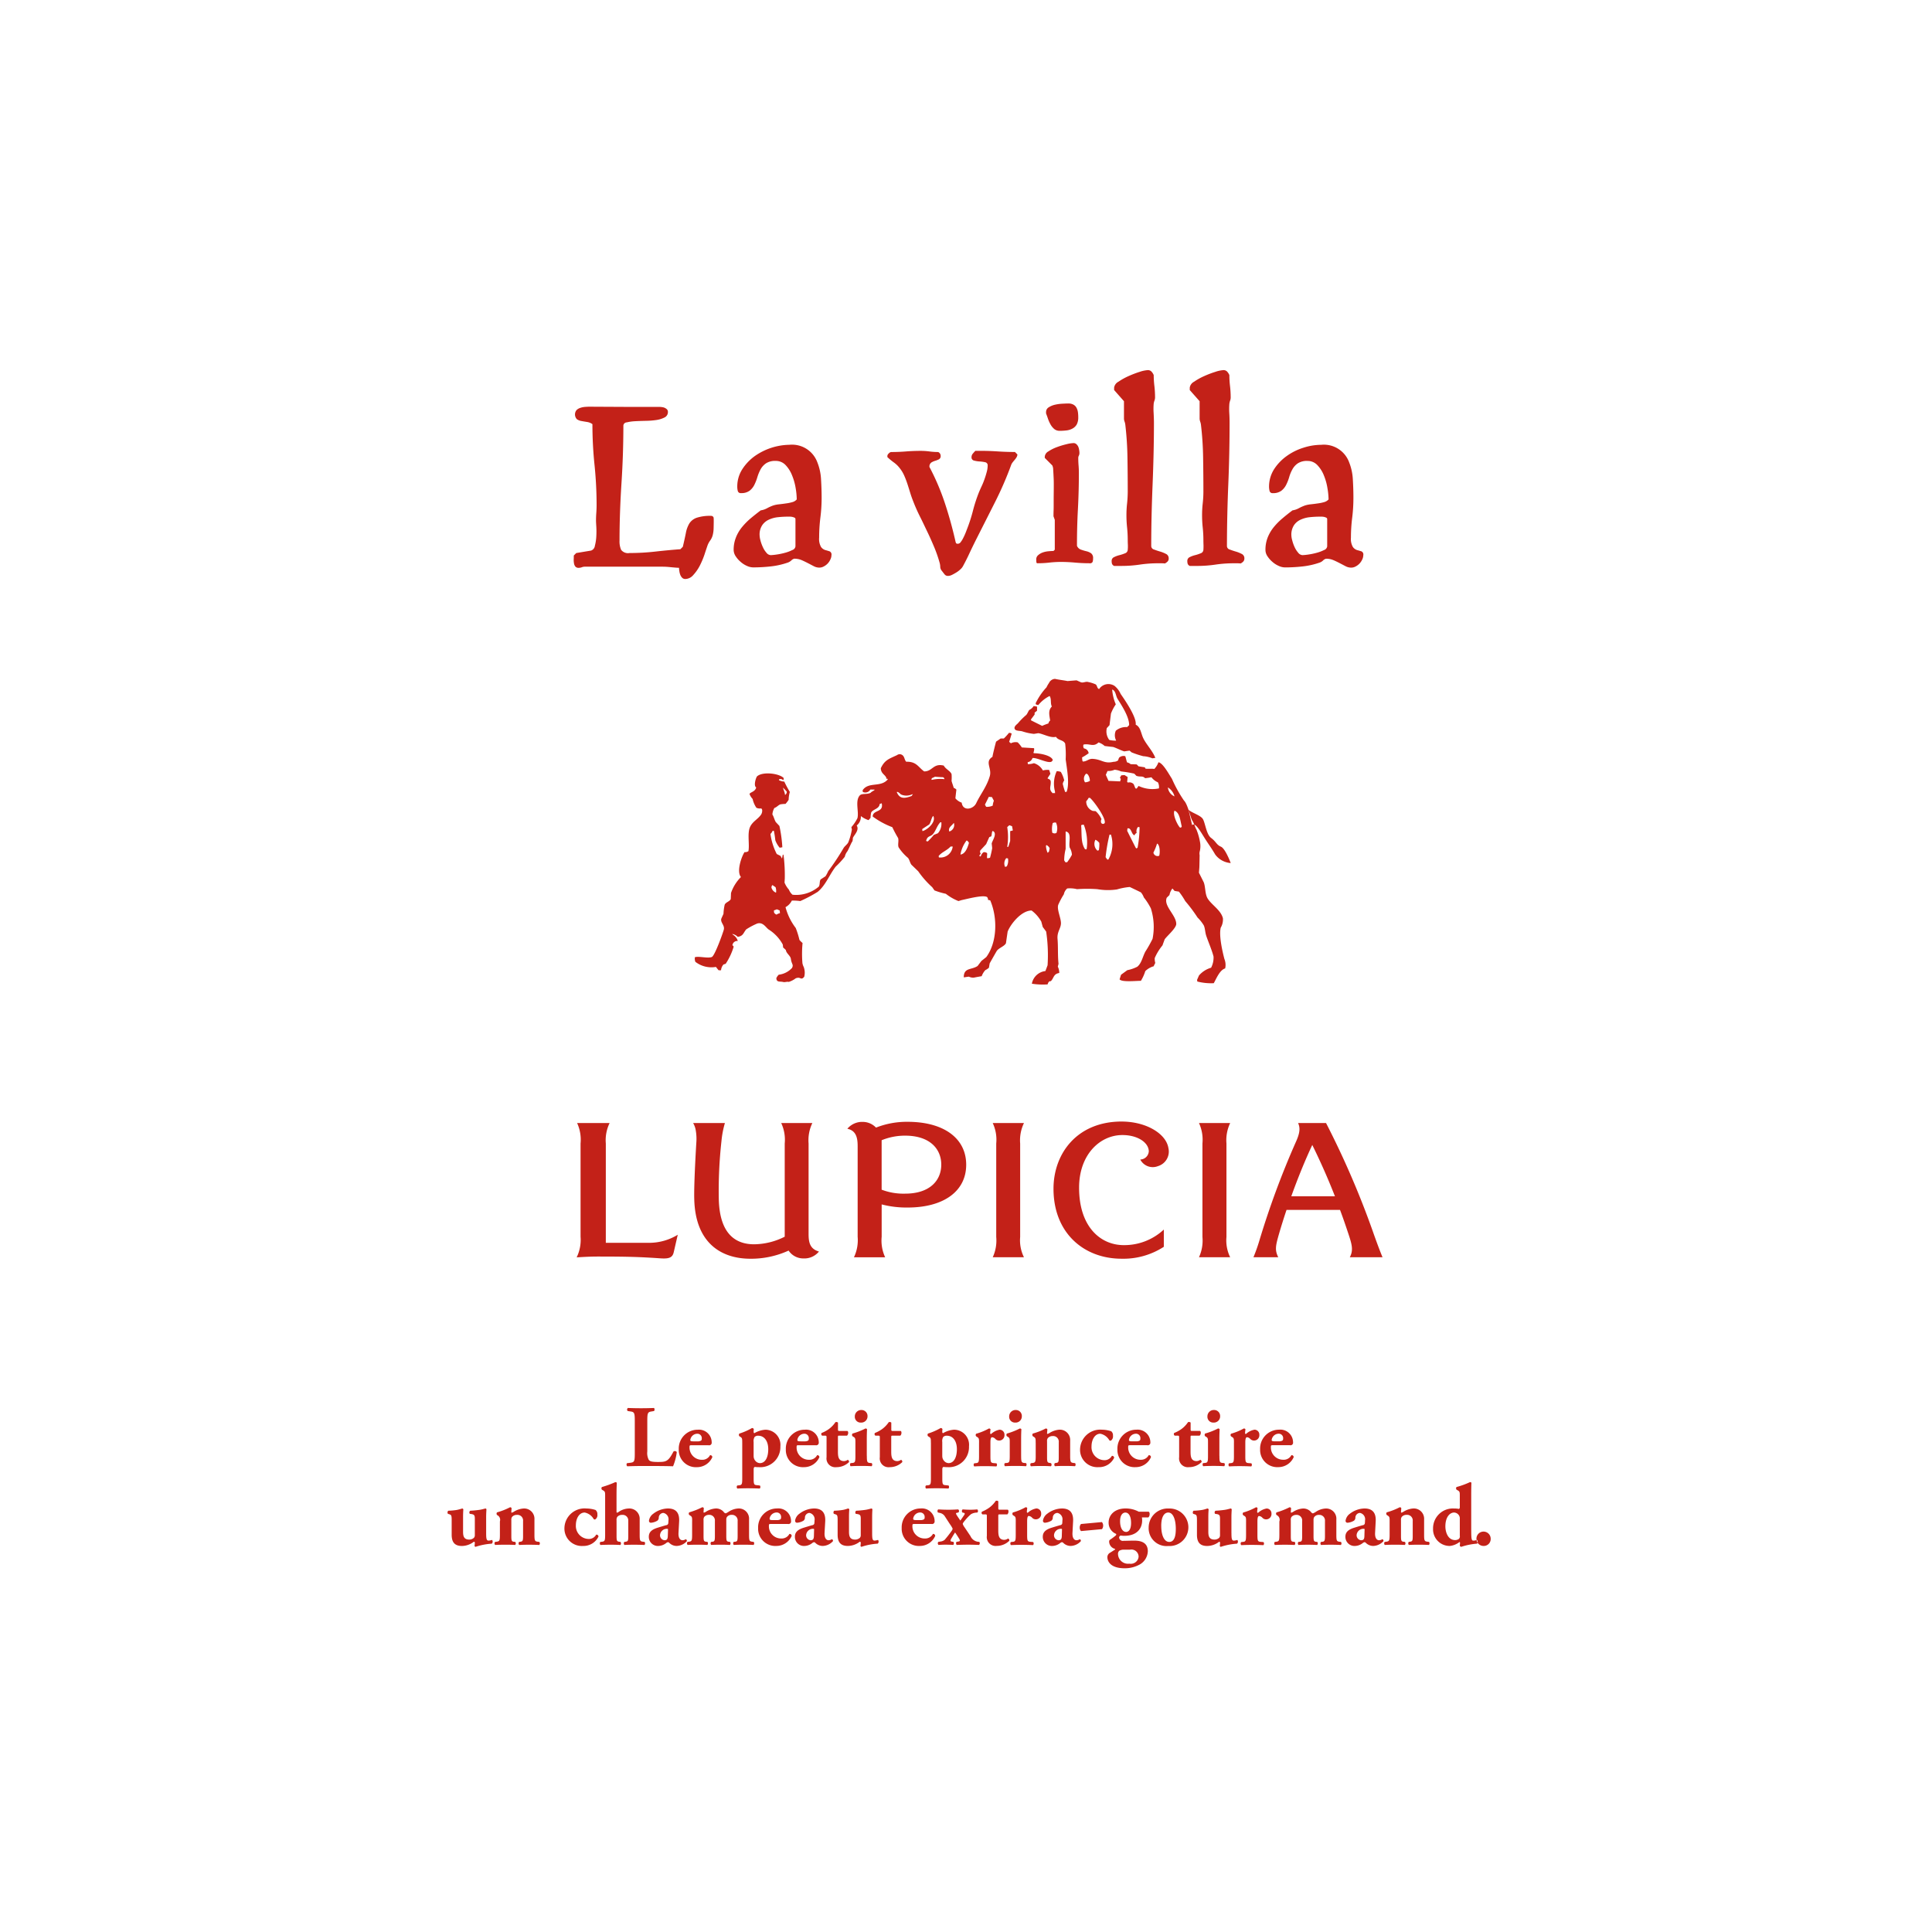 <svg xmlns="http://www.w3.org/2000/svg" width="300" height="300" viewBox="0 0 300 300">
  <defs>
    <style>
      .cls-1 {
        fill: #c32118;
        fill-rule: evenodd;
      }
    </style>
  </defs>
  <path id="logo_villa" class="cls-1" d="M125.556,191.64V177.566a6.151,6.151,0,0,1,.585-3.179h-4.834a6.128,6.128,0,0,1,.544,3.179v14.468a10.737,10.737,0,0,1-4.753,1.178c-2.711,0-5.336-1.419-5.482-6.957a69.847,69.847,0,0,1,.409-9.039,14.7,14.7,0,0,1,.538-2.829h-4.932a3.3,3.3,0,0,1,.42,1.225,7.683,7.683,0,0,1,.07,1.877c-0.248,4.2-.365,7.411-0.315,8.759,0.178,6.664,4.076,9.208,8.725,9.208a14.03,14.03,0,0,0,5.923-1.266,2.734,2.734,0,0,0,2.313,1.218,2.913,2.913,0,0,0,2.4-1.071C125.8,193.943,125.556,192.971,125.556,191.64Zm-31.485,1.344V177.566a6.1,6.1,0,0,1,.588-3.179H89.615a6.2,6.2,0,0,1,.534,3.179v14.468a6.181,6.181,0,0,1-.605,3.208c1.08-.065,2.171-0.126,3.246-0.126,4.862,0,6.618.066,9.7,0.275,1.33,0.09,1.943-.046,2.14-1l0.612-2.66a8.5,8.5,0,0,1-4.369,1.254H94.071Zm96.949-18.6h-4.843a6.192,6.192,0,0,1,.538,3.179v14.508a6.2,6.2,0,0,1-.538,3.154h4.843a5.948,5.948,0,0,1-.577-3.154V177.566A6.193,6.193,0,0,1,191.02,174.387Zm-16.846-.233c-6.9,0-10.587,4.936-10.587,10.438,0,6.9,4.746,10.864,10.568,10.864a11.529,11.529,0,0,0,6.563-1.851v-2.676a9,9,0,0,1-6.219,2.417c-3.629,0-6.95-2.865-6.938-8.939,0-5.045,3.175-8.154,6.731-8.154,2.3,0,4.032,1.107,4.094,2.5a1.358,1.358,0,0,1-1.324,1.3,2.177,2.177,0,0,0,2.736,1.029,2.363,2.363,0,0,0,1.629-2.82C181.065,176.033,177.974,174.154,174.174,174.154ZM159,174.387h-4.849a6.089,6.089,0,0,1,.543,3.179v14.508a6.188,6.188,0,0,1-.543,3.154H159a5.916,5.916,0,0,1-.59-3.154V177.566A6.16,6.16,0,0,1,159,174.387Zm55.68,20.841c-0.421-1.01-.816-2.081-1.278-3.366a136.231,136.231,0,0,0-7.493-17.475h-4.339c0.344,0.763.294,1.539-.371,2.988a131.347,131.347,0,0,0-5.66,15.312,25.154,25.154,0,0,1-.906,2.541h3.853c-0.528-1.085-.441-1.687.09-3.535,0.369-1.275.769-2.551,1.195-3.817h8.309c0.457,1.212.894,2.489,1.334,3.817,0.522,1.582.756,2.46,0.182,3.535h5.084Zm-14.169-9.468c1.038-2.892,2.163-5.642,3.26-7.973,1.191,2.422,2.369,5.034,3.518,7.973h-6.778Zm-59.586-11.567a13.12,13.12,0,0,0-4.9.9,2.845,2.845,0,0,0-2.042-.886,2.991,2.991,0,0,0-2.407,1.067c1.353,0.283,1.6,1.377,1.6,2.7v14.07a6.18,6.18,0,0,1-.575,3.186h4.845a6.148,6.148,0,0,1-.541-3.186v-5.025a15.273,15.273,0,0,0,4.025.486c5.594,0,9.1-2.522,9.1-6.649S146.52,174.193,140.926,174.193Zm-0.374,11.155a9.47,9.47,0,0,1-3.651-.616v-7.677a9.544,9.544,0,0,1,3.651-.711c3.871,0,5.612,2.091,5.609,4.506S144.423,185.348,140.552,185.348ZM190.121,148.9c-0.294-1.131-.869-3.592-0.568-4.846a2.518,2.518,0,0,0,.341-1.469c-0.313-1.251-1.688-2.022-2.335-3.009-0.469-.718-0.341-1.747-0.637-2.563-0.251-.5-0.5-1-0.752-1.5,0.023-.274.045-0.547,0.066-0.826,0.023-.624.025-1.253,0.044-1.885a1.366,1.366,0,0,1,.037-0.676,3.506,3.506,0,0,0,0-1.479,9.3,9.3,0,0,0-.54-1.851c-0.116-.126-0.45-1.151-0.654-1.4s-0.7-2.551-1.274-3.085a20.492,20.492,0,0,1-1.859-3.352c-0.019-.039-0.045-0.077-0.072-0.122-0.459-.715-1.262-2.187-1.922-2.444-0.034-.01-0.075-0.021-0.112-0.035a2.974,2.974,0,0,1-.641,1.047c-0.3-.082-1.2.031-1.388-0.07-0.031-.056-0.053-0.123-0.081-0.188-0.322-.047-0.65-0.1-0.976-0.151-0.1-.095-0.193-0.2-0.3-0.3-0.315-.014-0.625-0.021-0.941-0.037a1.013,1.013,0,0,0-.529-0.264c-0.106-.165-0.192-0.708-0.3-0.973a1.007,1.007,0,0,0-.946.222,1.463,1.463,0,0,0-.15.415,1.138,1.138,0,0,1-.713.231c-1.448.346-1.787-.339-3.163-0.45-0.719-.072-0.931.4-1.618,0.411-0.022-.052-0.051-0.1-0.073-0.152-0.016-.166-0.032-0.331-0.037-0.494a7.955,7.955,0,0,0,1.015-.639,0.848,0.848,0,0,0-.715-0.749,0.6,0.6,0,0,1-.076-0.6c0.945-.211,1.529.444,2.326-0.336a2.767,2.767,0,0,1,.954.555c0.433,0.059.871,0.107,1.309,0.152,0.568,0.179,1.2.532,1.734,0.686,0.275-.042.55-0.082,0.825-0.117,0.1,0.089.206,0.173,0.3,0.263a14.477,14.477,0,0,0,1.813.6,4.428,4.428,0,0,1,1.431.334c0.147-.026.3-0.051,0.456-0.072-0.453-1.141-1.415-2.083-1.887-3.081-0.36-.78-0.4-1.715-1.163-2.074,0.178-1.159-1.751-3.93-2.338-4.777a3.309,3.309,0,0,0-.942-1.241,1.734,1.734,0,0,0-2.4.488c-0.364-.118-0.269-0.595-0.569-0.744a5.4,5.4,0,0,0-1.091-.343c-0.434-.138-0.766.163-1.165,0.034l-0.672-.3c-0.469.032-.932,0.074-1.4,0.11-0.816-.156-1.3-0.191-1.953-0.339a1.092,1.092,0,0,0-.934.642,4.363,4.363,0,0,0-.385.672,9.885,9.885,0,0,0-1.693,2.489c0.028,0.057.05,0.123,0.074,0.186,0.116,0.025.229,0.052,0.347,0.075a5.381,5.381,0,0,1,1.728-1.393h0.038c0.306,0.486.078,1.132,0.335,1.617-0.591.617-.4,1.282-0.262,2.181a0.745,0.745,0,0,0-.269.454,8.83,8.83,0,0,0-.976.374c-0.574-.287-1.152-0.568-1.727-0.861V111.7c0.192-.25.375-0.5,0.562-0.753v-0.3a1.953,1.953,0,0,0,.375-0.3v-0.564c-0.013-.02-0.022-0.052-0.035-0.075-0.162-.026-0.327-0.047-0.49-0.075a1.572,1.572,0,0,1-.676.6c-0.2.259-.272,0.562-0.486,0.793a10.727,10.727,0,0,0-1.245,1.241c-0.114.168-.733,0.517-0.528,0.94,0.165,0.34.866,0.235,1.241,0.382a8.513,8.513,0,0,0,1.731.369c0.225-.033.453-0.073,0.684-0.11,0.785,0.11,1.9.788,2.745,0.565,0.346,0.582,1.137.454,1.425,1.052a14.643,14.643,0,0,1,.078,2.444c0.211,1.591.627,3.757,0.15,5.041l-0.228.034a10.013,10.013,0,0,1-.375-1.277,1.509,1.509,0,0,1,.227-0.526,4.727,4.727,0,0,0-.525-1.318,1.654,1.654,0,0,0-.641-0.107,4.623,4.623,0,0,0-.265,3.159v0.263a0.411,0.411,0,0,0-.341,0c-0.74-.651-0.218-1.085-0.338-1.918a0.56,0.56,0,0,0-.453-0.342V120.8c0.141-.215.278-0.425,0.417-0.642-0.067-.195-0.119-0.4-0.181-0.595a2.534,2.534,0,0,0-.985.075,2.376,2.376,0,0,0-1.394-1.131,2.8,2.8,0,0,1-.937.147c-0.019-.1-0.025-0.2-0.038-0.3a0.92,0.92,0,0,0,.753-0.64c0.616-.127,2.332.839,2.928,0.57a0.693,0.693,0,0,0,.228-0.27c-0.222-.7-1.9-1.045-2.934-1.054-0.021-.02-0.049-0.045-0.074-0.073a1.8,1.8,0,0,0,.118-0.637c-0.022-.029-0.028-0.053-0.044-0.077-0.622-.032-1.254-0.074-1.878-0.11a4.367,4.367,0,0,0-.641-0.79,1.572,1.572,0,0,0-1.056.145c-0.085-.078-0.172-0.145-0.265-0.222,0.128-.415.256-0.826,0.38-1.245v-0.033a0.574,0.574,0,0,0-.415-0.117,8.6,8.6,0,0,1-.79.868h-0.492l-0.711.488c-0.038.042-.588,2.283-0.566,2.367-1.248.747-.07,1.754-0.413,2.979-0.484,1.674-1.444,2.8-2.109,4.206-0.46.986-2.091,1.3-2.256-.075a2.169,2.169,0,0,1-.98-0.673c0.048-.454.1-0.9,0.154-1.354a0.947,0.947,0,0,0-.415-0.266c-0.091-.367-0.269-0.794-0.335-1.088a6.2,6.2,0,0,0,0-1.056c-0.209-.5-0.94-0.786-1.209-1.316-1.653-.408-1.744.924-3.05,0.9-0.925-.662-1.175-1.542-2.782-1.5-0.324-.339-0.221-0.854-0.713-1.1a0.69,0.69,0,0,0-.718.077c-1.275.594-1.912,0.76-2.516,2.034,0.035,0.935.8,1,.9,1.656,0.124,0.012.046,0.007,0.152-.044a0.557,0.557,0,0,0,.035.116c-1.1,1.313-2.994.313-3.91,1.693a2.555,2.555,0,0,0,.035.257,0.894,0.894,0,0,0,1.166-.37H135.4c0.018,0.015.418,0.007,0.431,0.02-0.081.148-.544,0.316-0.616,0.467-0.575.336-1.4,0.048-1.734,0.455-0.724.872-.084,2.489-0.337,3.5a6.438,6.438,0,0,1-.94,1.393c0.024,0.125.048,0.25,0.074,0.378a9.611,9.611,0,0,1-.559,1.987c-0.126.284-.563,0.6-0.719,0.864a37.682,37.682,0,0,1-2.4,3.619,4.914,4.914,0,0,1-.418.785c-0.258.165-.5,0.323-0.757,0.493-0.207.316-.069,0.843-0.3,1.127a5.407,5.407,0,0,1-4.066,1.245,2.073,2.073,0,0,1-.562-0.795,3.727,3.727,0,0,1-.676-1.089c0.016-.205.022-0.4,0.039-0.6a25.437,25.437,0,0,0-.191-3.686c-0.042-.023-0.078-0.055-0.113-0.075-0.038.19-.075,0.381-0.112,0.561a0.329,0.329,0,0,1-.035.041c-0.069-.125-0.132-0.253-0.194-0.376-0.2-.1-0.4-0.206-0.6-0.3a9.6,9.6,0,0,1-.978-3.123,1.359,1.359,0,0,0,.337-0.486h0.191a14.447,14.447,0,0,1,.225,1.467,3.832,3.832,0,0,0,.678,1.162c0.138-.025.272-0.046,0.413-0.074a21.2,21.2,0,0,0-.454-3.308c-0.184-.2-0.375-0.4-0.566-0.608-0.23-.39-0.3-0.827-0.524-1.167a2.344,2.344,0,0,1,.307-1.012c0.378-.126.6-0.446,0.931-0.564a5.015,5.015,0,0,1,.8-0.07,4.946,4.946,0,0,0,.486-0.64,4.314,4.314,0,0,1,.189-1.213,16.234,16.234,0,0,1-.866-1.616,1.865,1.865,0,0,1-.828-0.221V121.03a0.523,0.523,0,0,1,.638.113c0.106-.106.1-0.078,0.078-0.229a0.738,0.738,0,0,0,.037-0.078c-0.625-.726-3.228-1.079-4.138-0.3-0.18.152-.6,1.5-0.15,1.734-0.143.694-.971,0.739-1.033,1.028a2.271,2.271,0,0,0,.473.757c0.035,0.092.056,0.239,0.091,0.339a3.932,3.932,0,0,0,.5,1.034,1.21,1.21,0,0,0,.681.105c0.322,0,.243.635,0.078,0.907-0.471.745-1.329,1.082-1.737,1.958-0.464,1.014-.058,2.683-0.257,3.763a0.817,0.817,0,0,1-.6.15c-0.453.637-1.294,3.014-.562,3.874a6.44,6.44,0,0,0-1.545,2.48c-0.012.315-.023,0.634-0.04,0.944-0.185.394-.754,0.469-0.94,0.866a8.009,8.009,0,0,0-.189,1.427c-0.113.25-.227,0.5-0.34,0.756-0.162.606,0.584,1.028,0.385,1.724s-1.415,4.051-1.853,4.219c-0.628.254-2.038-.167-2.629,0.036a1.375,1.375,0,0,0,.071.713,4.073,4.073,0,0,0,3.2.792c0.139,0.2.274,0.356,0.417,0.526h0.371a1.517,1.517,0,0,1,.378-0.9c0.113-.039.223-0.076,0.341-0.11a10.01,10.01,0,0,0,1.238-2.637,0.316,0.316,0,0,0-.191-0.229,0.755,0.755,0,0,1,.835-0.678,1.691,1.691,0,0,0-.753-0.971c-0.038-.041-0.082-0.081-0.116-0.12a1.587,1.587,0,0,1,.869.456c0.891-.164.843-0.624,1.315-1.171a11.23,11.23,0,0,1,1.694-.9c0.922-.29,1.378.673,1.81,0.94a6.278,6.278,0,0,1,2.125,2.241c0.106,0.191.037,0.4,0.124,0.574a2.459,2.459,0,0,1,.4.369c0.065,0.522.7,0.844,0.775,1.367,0.112,0.848.453,0.853,0.181,1.4a3.336,3.336,0,0,1-2.069,1.054,1.818,1.818,0,0,0-.368.527c0.025,0.692.542,0.481,1.05,0.6,0.265,0.082.609-.088,0.872-0.008a3.47,3.47,0,0,0,1.086-.561c0.727-.271.727,0.222,1.133-0.044,0.021,0,.114-0.143.14-0.143a0.115,0.115,0,0,0,.041-0.03,2.537,2.537,0,0,0-.072-1.541,2.216,2.216,0,0,1-.2-0.588,17.848,17.848,0,0,1,.019-3.137,3.853,3.853,0,0,1-.48-0.474,13.277,13.277,0,0,0-.578-1.855,9.217,9.217,0,0,1-1.588-3.237,2.312,2.312,0,0,0,.98-1.017,7.833,7.833,0,0,1,1.316.072,22.057,22.057,0,0,0,2.7-1.43c1.244-1.021,1.8-2.633,2.787-3.905a13.807,13.807,0,0,0,1.424-1.548,2,2,0,0,1,.389-0.83c0.215-.325.632-1.4,0.782-1.536a1.592,1.592,0,0,0,.076-0.533c0.17-.47,1.06-1.208.6-1.953a1.733,1.733,0,0,0,.644-1.467,3.77,3.77,0,0,0,1.2.637c0.071-.1.265-0.284,0.309-0.369a3.942,3.942,0,0,1,.1-0.834c0.326-.516,1.247-0.544,1.319-1.311,0.1-.055.328-0.048,0.3-0.157,0.388,1.556-1.357,1-1.391,2.108a12.756,12.756,0,0,0,3.05,1.657,18.429,18.429,0,0,0,.9,1.689c0.131,0.445-.085,1.031.075,1.432a7.4,7.4,0,0,0,1.466,1.653c0.24,0.312.3,0.752,0.524,1.053,0.353,0.34.707,0.68,1.057,1.021a14.347,14.347,0,0,0,2.181,2.477c0.112,0.168.229,0.325,0.34,0.49a11.119,11.119,0,0,0,1.766.525,7.75,7.75,0,0,0,1.96,1.131l0.488-.149c0.906-.187,3.294-0.842,3.946-0.484a0.567,0.567,0,0,1,.153.451c0.114,0.017.223,0.046,0.345,0.068,1.168,2.733,1.088,6.5-.607,8.807-0.243.2-.5,0.4-0.753,0.6-0.2.259-.4,0.525-0.6,0.788-0.962.647-2.117,0.218-2.148,1.724a0.242,0.242,0,0,0,.036.042c0.252-.042.5-0.072,0.752-0.111a1.532,1.532,0,0,0,.788.151c0.4-.082.8-0.151,1.207-0.222a2.854,2.854,0,0,1,.565-0.94,2.252,2.252,0,0,0,.561-0.378c0.042-.231.074-0.457,0.117-0.678q0.54-.959,1.093-1.917c0.323-.482,1.192-0.717,1.432-1.208,0.085-.6.176-1.206,0.263-1.806,0.482-1.208,2.147-3.273,3.718-3.271a5.443,5.443,0,0,1,1.51,1.727c0.072,0.277.149,0.557,0.225,0.832,0.178,0.235.356,0.471,0.529,0.712a24.915,24.915,0,0,1,.22,5.23c-0.115.3-.22,0.6-0.34,0.9a2.41,2.41,0,0,0-2.1,1.964,10.788,10.788,0,0,0,2.443.106c0.086-.262.2-0.545,0.492-0.491,0.509-.5.393-1.131,1.319-1.28a2.126,2.126,0,0,0-.225-0.978c0.034-.155.075-0.3,0.112-0.446-0.144-1.263-.047-2.66-0.154-3.843-0.1-1.11.494-1.607,0.529-2.409,0.032-.824-0.681-2.219-0.412-2.93a12.311,12.311,0,0,1,.865-1.619,1.576,1.576,0,0,1,.522-0.9,4.385,4.385,0,0,1,1.512.111,22.408,22.408,0,0,1,3.163,0,9.57,9.57,0,0,0,3.044.041,10.087,10.087,0,0,1,1.991-.38c0.578,0.279,1.162.55,1.73,0.835a2.575,2.575,0,0,1,.454.784,9.847,9.847,0,0,1,1.088,1.692,9.484,9.484,0,0,1,.268,4.74,20.562,20.562,0,0,1-1.128,2c-0.425.811-.576,1.793-1.244,2.332a5.853,5.853,0,0,1-1.543.532c-0.326.234-.65,0.471-0.979,0.712-0.075.233-.15,0.475-0.226,0.713,0.339,0.467,2.523.227,3.31,0.231a6.682,6.682,0,0,0,.682-1.509,3.1,3.1,0,0,1,1.313-.756c0.046-.195.2-0.387,0.234-0.525a2.226,2.226,0,0,1-.081-0.75,8.285,8.285,0,0,1,1.2-1.96c0.109-.308.226-0.623,0.341-0.938,0.341-.512,1.809-1.739,1.8-2.408-0.018-1.374-2.019-2.794-1.472-4.066,0.139-.133.279-0.272,0.419-0.409a2.317,2.317,0,0,1,.456-1.017c0.11,0.119.217,0.254,0.333,0.374,0.221,0.041.446,0.079,0.674,0.111a10.944,10.944,0,0,1,.985,1.47,23.91,23.91,0,0,1,1.915,2.559,6.105,6.105,0,0,1,.979,1.241c0.2,0.485.187,1.063,0.377,1.618,0.326,0.959.87,2.188,1.125,3.2a3.428,3.428,0,0,1-.378,1.73,3.953,3.953,0,0,0-1.881,1.2c-0.1.23-.2,0.457-0.3,0.681,0.013,0.085.023,0.172,0.041,0.263a8.638,8.638,0,0,0,2.553.259c0.4-.7.923-2.054,1.77-2.293A2.479,2.479,0,0,0,190.121,148.9Zm-18.254-35.847c0.144-.149.278-0.3,0.42-0.448,0.071-.6.149-1.206,0.221-1.806a7,7,0,0,1,.753-1.431,6.951,6.951,0,0,1-.562-2.3c0.568,0.192.543,0.961,0.825,1.432,0.544,0.889,1.831,2.766,1.806,4.1-0.1.1-.2,0.2-0.3,0.3a2.49,2.49,0,0,0-1.768.565,1.757,1.757,0,0,0,.041,1.5v0.042a4.085,4.085,0,0,1-1.057-.112A2.2,2.2,0,0,1,171.867,113.053Zm-49.706,9.858a0.527,0.527,0,0,1-.261.528c-0.049-.5-0.277-0.834-0.305-1.131C121.785,122.507,121.976,122.712,122.161,122.911Zm-2.367,14.934a0.537,0.537,0,0,1,.147-0.413c0.163,0.114.329,0.222,0.487,0.334a1.751,1.751,0,0,1,.076.832h-0.039A1.191,1.191,0,0,1,119.794,137.845Zm0.782,4.178a0.822,0.822,0,0,1-.373-0.3c-0.011-.116-0.025-0.231-0.034-0.341,0.107-.065.344-0.109,0.45-0.191,0.152,0.063.3,0.122,0.453,0.191,0.013,0.141.028,0.267,0.038,0.416A1.466,1.466,0,0,0,120.576,142.023Zm21.007-18.434c-1.107.422-1.883,0.52-2.339-.609a1.37,1.37,0,0,1,.178,0,2.074,2.074,0,0,1,.463.375,2.05,2.05,0,0,0,1.619.038c0.009,0,.219-0.08.232-0.08C141.748,123.381,141.563,123.529,141.583,123.589Zm3.115-2.753c0.166-.067.329-0.148,0.491-0.225,0.418,0.032.831,0.06,1.244,0.077a0.368,0.368,0,0,1,.221.3,5.644,5.644,0,0,0-1.956.111,0.41,0.41,0,0,1-.069-0.036C144.651,120.99,144.673,120.914,144.7,120.836Zm-1.46,8.207c-0.018-.1-0.028-0.2-0.04-0.3,0.361-.242.721-0.477,1.092-0.715,0.283-.4.3-0.954,0.6-1.316h0.035c0.459,0.905-.859,2.109-1.65,2.333h-0.035Zm1.767,0.6a12.315,12.315,0,0,1-.947,1.022c-0.085-.028-0.169-0.055-0.257-0.076,0.228-.884.663-0.6,1.087-1.094s0.619-1.3,1.132-1.812h0.149a2.195,2.195,0,0,1-.527,1.7C145.429,129.469,145.217,129.558,145.005,129.641Zm0.787,3.5c-0.016-.07-0.025-0.147-0.037-0.225,0.5-.618,1.334-0.878,1.849-1.469h0.332A1.909,1.909,0,0,1,145.792,133.141Zm1.615-4.026c-0.231-.625.409-0.9,0.682-1.318h0.033A1.049,1.049,0,0,1,147.407,129.115Zm1.734,3.575a4.972,4.972,0,0,1,.945-2.178,0.611,0.611,0,0,1,.109.037,0.9,0.9,0,0,1,.262.334C150.266,131.562,149.907,132.612,149.141,132.69Zm4.4-8.957c0.165,0.015.327,0.026,0.489,0.036,0.1,0.195.2,0.382,0.3,0.566a2.62,2.62,0,0,0-.18.759,2.059,2.059,0,0,1-1.02.184c-0.065-.109-0.128-0.224-0.191-0.336C153.144,124.543,153.342,124.14,153.543,123.733Zm0.524,7.98a14.873,14.873,0,0,1-.332,1.467,0.926,0.926,0,0,1-.459.071c-0.041-.292.044-0.544,0-0.789a0.946,0.946,0,0,0-.525-0.147,1.1,1.1,0,0,0-.449.637,0.479,0.479,0,0,1-.076.042c-0.047-.026-0.1-0.048-0.152-0.078a0.571,0.571,0,0,1,.228-0.339,0.507,0.507,0,0,1-.076-0.525c0.3-.329.607-0.649,0.906-0.98,0.159-.361.322-0.73,0.488-1.089,0.1-.043.2-0.074,0.3-0.115,0.1-.231.065-0.564,0.185-0.825,0.055,0.009.1,0.023,0.15,0.035,0.606,0.422-.191,1.476-0.264,1.914C154.02,131.236,154.045,131.473,154.067,131.713Zm2.263,2.823c-0.086.026-.178,0.044-0.263,0.072a1.286,1.286,0,0,1,.187-1.357c0.085,0.019.175,0.03,0.262,0.041A1.847,1.847,0,0,1,156.33,134.536Zm0.531-5.458v1.509c-0.09.287-.181,0.573-0.267,0.86-0.04.026-.078,0.052-0.111,0.077-0.025-.014-0.054-0.025-0.079-0.04a9.527,9.527,0,0,0,0-3.043,2.362,2.362,0,0,1,.338-0.3c0.14,0.045.278,0.1,0.415,0.152,0.038,0.208.073,0.421,0.117,0.637C157.18,129.031,156.952,128.982,156.861,129.078Zm6.022,3.16a0.774,0.774,0,0,1-.087.077,0.9,0.9,0,0,1-.111.112,2.6,2.6,0,0,1-.262-1.127,0.4,0.4,0,0,0,.075-0.079,1.057,1.057,0,0,1,.494.492C162.954,131.888,162.921,132.061,162.883,132.238Zm1.163-2.9a0.656,0.656,0,0,1-.645-0.037,3.458,3.458,0,0,1,.075-1.507c0.079-.023.15-0.05,0.225-0.075h0.27A2.136,2.136,0,0,1,164.046,129.341Zm1.649,4.551h-0.263c-0.062-.1-0.121-0.2-0.184-0.294a7.7,7.7,0,0,1,.226-1.775v-2.708c1.046,0.154.406,1.712,0.639,2.521a2.373,2.373,0,0,1,.336,1.092A8,8,0,0,1,165.7,133.892Zm2.976-13.767c0.074,0.035.149,0.075,0.225,0.112a1.711,1.711,0,0,1,.34,1.019,1.524,1.524,0,0,1-.754.22A1.037,1.037,0,0,1,168.671,120.125Zm0.074,11.665c-0.021.033-.049,0.074-0.074,0.109-0.06-.011-0.125-0.025-0.189-0.035-0.677-1.045-.478-2.3-0.6-3.725,0.075-.022.153-0.048,0.228-0.074h0.185A7.549,7.549,0,0,1,168.745,131.79Zm1.884,0.22a0.809,0.809,0,0,0-.076.042c-0.048.009-.1,0.025-0.145,0.035a1.405,1.405,0,0,1-.309-1.694,1.751,1.751,0,0,1,.6.49A4.622,4.622,0,0,1,170.629,132.01Zm0.908-4.213a0.315,0.315,0,0,1-.57-0.116,0.707,0.707,0,0,1,.075-0.488,3.8,3.8,0,0,0-.906-1.236c-0.149-.014-0.3-0.026-0.454-0.039a1.544,1.544,0,0,1-1.011-1.5,2.45,2.45,0,0,0,.377-0.529h0.188C169.742,124.242,171.793,127.067,171.537,127.8Zm0.562,5.68h-0.153c-0.09-.122-0.179-0.245-0.266-0.375a26.28,26.28,0,0,1,.607-3.5h0.221A4.849,4.849,0,0,1,172.1,133.477Zm4.544-1.841c-0.056.034-.118,0.077-0.178,0.117-0.028-.03-0.053-0.054-0.079-0.083-0.01-.01-0.021-0.02-0.034-0.034s-1.266-2.5-1.284-2.558a0.316,0.316,0,0,0-.039-0.035c0.014-.115.026-0.224,0.039-0.339v-0.076H175.3c0.444,0.221.393,0.89,0.865,1.088a0.612,0.612,0,0,1,.338-0.375,1,1,0,0,1,.221-0.939c0.051,0.011.1,0.027,0.154,0.039h0.074A18.43,18.43,0,0,1,176.643,131.636Zm0.155-9.594c-0.1.141-.193,0.278-0.3,0.416-0.062-.012-0.123-0.028-0.191-0.039-0.087-.208-0.172-0.43-0.262-0.642a0.87,0.87,0,0,0-.9-0.255c-0.044-.046-0.078-0.081-0.117-0.116,0.026-.252.051-0.5,0.073-0.754-0.163-.1-0.326-0.2-0.482-0.3-0.169.014-.334,0.028-0.5,0.038-0.075.13-.147,0.256-0.222,0.382a1.982,1.982,0,0,1,.147.189c-0.035.119-.072,0.247-0.11,0.374-0.606-.031-1.209-0.056-1.8-0.076-0.14-.317-0.28-0.626-0.421-0.942,0.09-.2.175-0.4,0.268-0.6a2.4,2.4,0,0,0,1.089-.189,2.977,2.977,0,0,1,1.017.262,18.357,18.357,0,0,1,2.034.34c0.113,0.112.229,0.224,0.342,0.347,0.669,0.216.937-.055,1.353,0.364,0.331-.046.627-0.07,0.977-0.148a2.5,2.5,0,0,0,1.012.788,1.616,1.616,0,0,1,.155.943A4.992,4.992,0,0,1,176.8,122.042ZM180,132.88a0.655,0.655,0,0,1-.9-0.491,7.691,7.691,0,0,0,.565-1.4C180.1,131.142,180.161,132.378,180,132.88Zm1.356-10.606a2.324,2.324,0,0,1,1.019,1.387A1.679,1.679,0,0,1,181.352,122.274Zm1.882,6.242c-0.4-.393-1.185-2.025-0.863-2.631,0.829,0.281.9,1.616,1.128,2.439C183.412,128.49,183.458,128.49,183.234,128.516Zm1.315-2.765c0.574,0.486,1.768.82,2.178,1.355s0.553,2.434,1.334,3.012,0.823,1.062,1.52,1.355,1.521,2.541,1.521,2.541a3.3,3.3,0,0,1-2.4-1.312c-0.7-1.192-1.028-1.56-1.765-2.748s-1.378-2.25-1.831-1.837M104.1,88.067a11.753,11.753,0,0,0-1.337-.072H90.812a1.289,1.289,0,0,0-.472.089,1.4,1.4,0,0,1-.478.088,0.638,0.638,0,0,1-.54-0.221,1.106,1.106,0,0,1-.2-0.519,2.837,2.837,0,0,1-.034-0.615c0.01-.219.011-0.4,0.011-0.56l0.382-.381,2.3-.383a0.9,0.9,0,0,0,.592-0.75,7.067,7.067,0,0,0,.221-1.456,13.578,13.578,0,0,0,0-1.516c-0.031-.48-0.046-0.779-0.046-0.9q0-.617.046-1.22c0.028-.4.045-0.81,0.045-1.218a60.851,60.851,0,0,0-.322-6.242,60.881,60.881,0,0,1-.325-6.328,1.84,1.84,0,0,0-.826-0.338c-0.315-.049-0.609-0.1-0.884-0.15a1.7,1.7,0,0,1-.7-0.277,1.078,1.078,0,0,1-.062-1.413,1.446,1.446,0,0,1,.591-0.353,2.978,2.978,0,0,1,.744-0.149c0.268-.019.5-0.03,0.7-0.03l5.828,0.03h5.007a2.969,2.969,0,0,1,.413.035,1.442,1.442,0,0,1,.425.114,1.259,1.259,0,0,1,.337.233,0.533,0.533,0,0,1,.147.387,0.918,0.918,0,0,1-.513.867,4.019,4.019,0,0,1-1.28.4,12.413,12.413,0,0,1-1.663.127c-0.6.016-1.15,0.03-1.665,0.062a6.876,6.876,0,0,0-1.275.179,0.541,0.541,0,0,0-.519.481c0,2.983-.1,5.959-0.291,8.921S96.2,80.93,96.2,83.932a3.321,3.321,0,0,0,.244,1.441,1.346,1.346,0,0,0,1.309.5,35.389,35.389,0,0,0,3.96-.22c1.306-.147,2.615-0.273,3.935-0.37l0.38-.381c0.2-.825.351-1.536,0.472-2.134a4.473,4.473,0,0,1,.541-1.486,2.231,2.231,0,0,1,1.137-.884,6.693,6.693,0,0,1,2.266-.295,0.394,0.394,0,0,1,.366.277c0.012,0.133.018,0.294,0.018,0.489q0,0.5-.018,1.147a4.549,4.549,0,0,1-.16,1.15,2.512,2.512,0,0,1-.383.779,3.187,3.187,0,0,0-.411.777c-0.122.355-.281,0.827-0.472,1.415a12.71,12.71,0,0,1-.733,1.726,6.686,6.686,0,0,1-1.007,1.436,1.653,1.653,0,0,1-1.235.607,0.669,0.669,0,0,1-.487-0.195,1.324,1.324,0,0,1-.294-0.469,2.508,2.508,0,0,1-.14-0.571,3.011,3.011,0,0,1-.048-0.5C104.991,88.154,104.544,88.109,104.1,88.067Zm10.172-4.605a6.053,6.053,0,0,1,.953-1.619,10.668,10.668,0,0,1,1.354-1.369q0.755-.63,1.546-1.225a2.942,2.942,0,0,0,.991-0.333,6.473,6.473,0,0,1,.953-0.427,4.415,4.415,0,0,1,.885-0.178c0.352-.039.7-0.079,1.056-0.135a6.428,6.428,0,0,0,1-.2,1.345,1.345,0,0,0,.707-0.427,10.774,10.774,0,0,0-.161-1.719,8.882,8.882,0,0,0-.546-1.971A4.978,4.978,0,0,0,122,72.232a2.065,2.065,0,0,0-1.547-.662,2.589,2.589,0,0,0-1.5.371,2.723,2.723,0,0,0-.842.924,6.468,6.468,0,0,0-.5,1.2,7.444,7.444,0,0,1-.469,1.208,2.687,2.687,0,0,1-.749.928,2.124,2.124,0,0,1-1.326.369,0.455,0.455,0,0,1-.5-0.32,2.625,2.625,0,0,1-.084-0.651,4.958,4.958,0,0,1,.761-2.71,7.608,7.608,0,0,1,1.944-2.058,9.622,9.622,0,0,1,5.385-1.765,4.187,4.187,0,0,1,4.344,2.722,8.283,8.283,0,0,1,.575,2.662c0.057,0.984.091,1.936,0.091,2.854a24.769,24.769,0,0,1-.2,3.109,25.577,25.577,0,0,0-.187,3.072,2.516,2.516,0,0,0,.293,1.444,1.273,1.273,0,0,0,.666.484c0.24,0.066.46,0.133,0.653,0.192a0.529,0.529,0,0,1,.3.592,1.542,1.542,0,0,1-.166.672,2.194,2.194,0,0,1-.419.634,2.271,2.271,0,0,1-.609.455,1.42,1.42,0,0,1-.69.179,1.844,1.844,0,0,1-.865-0.221c-0.285-.147-0.585-0.308-0.9-0.469s-0.648-.327-0.985-0.472a2.889,2.889,0,0,0-1.137-.221,0.937,0.937,0,0,0-.452.263,1.54,1.54,0,0,1-.517.326,11.968,11.968,0,0,1-2.65.605,24.727,24.727,0,0,1-2.74.156,2.412,2.412,0,0,1-1-.233A3.721,3.721,0,0,1,115,87.242a4,4,0,0,1-.766-0.87,1.8,1.8,0,0,1-.313-0.971A5.08,5.08,0,0,1,114.275,83.462Zm3.809,0.455a6.122,6.122,0,0,0,.373,1.031,3.407,3.407,0,0,0,.556.878,0.907,0.907,0,0,0,.675.375,8.413,8.413,0,0,0,.9-0.091,10.431,10.431,0,0,0,1.284-.266,5.717,5.717,0,0,0,1.144-.427,0.7,0.7,0,0,0,.506-0.578V80.608a0.246,0.246,0,0,0-.146-0.226,1.97,1.97,0,0,0-.345-0.117,2.068,2.068,0,0,0-.4-0.04h-0.263a14.9,14.9,0,0,0-1.559.084,4.5,4.5,0,0,0-1.428.389,2.481,2.481,0,0,0-1.029.868,2.626,2.626,0,0,0-.4,1.545A3.4,3.4,0,0,0,118.084,83.916Zm19.707-13.144a0.592,0.592,0,0,1,.219-0.36,0.6,0.6,0,0,1,.369-0.222q1.154,0,2.3-.091t2.294-.089a10.3,10.3,0,0,1,1.354.089,10.332,10.332,0,0,0,1.352.091,0.638,0.638,0,0,1,.388.583,0.554,0.554,0,0,1-.265.548,3.845,3.845,0,0,1-.608.238,2.244,2.244,0,0,0-.6.278,0.768,0.768,0,0,0-.264.677,36.6,36.6,0,0,1,2.4,5.633c0.641,1.934,1.181,3.9,1.635,5.9a1.075,1.075,0,0,0,.105.31,0.392,0.392,0,0,0,.308.072,0.549,0.549,0,0,0,.409-0.266,3.331,3.331,0,0,0,.38-0.616,7.735,7.735,0,0,0,.329-0.709c0.1-.233.165-0.412,0.206-0.527a24.555,24.555,0,0,0,.971-2.973,23.67,23.67,0,0,1,.97-2.972c0.119-.277.256-0.585,0.415-0.926s0.3-.694.429-1.062,0.239-.725.335-1.091a3.767,3.767,0,0,0,.146-0.984,0.483,0.483,0,0,0-.393-0.531,5.66,5.66,0,0,0-.854-0.117,4.3,4.3,0,0,1-.859-0.135,0.5,0.5,0,0,1-.4-0.546,0.826,0.826,0,0,1,.19-0.524c0.135-.159.264-0.306,0.4-0.446h0.766q1.357,0,2.694.089t2.693,0.091l0.382,0.386a0.983,0.983,0,0,1-.147.453,3.1,3.1,0,0,1-.265.368c-0.1.115-.2,0.234-0.292,0.353a1.747,1.747,0,0,0-.24.381,53.853,53.853,0,0,1-2.575,5.931q-1.449,2.87-2.925,5.784-0.5,1-.991,2.044c-0.319.7-.659,1.365-1.012,2.015a1.763,1.763,0,0,1-.4.5,3.66,3.66,0,0,1-.633.488c-0.238.147-.466,0.272-0.692,0.384a1.466,1.466,0,0,1-.6.155,0.645,0.645,0,0,1-.544-0.247c-0.129-.164-0.263-0.333-0.395-0.511A1.029,1.029,0,0,1,146,88.023a2.514,2.514,0,0,0-.115-0.706,20.834,20.834,0,0,0-.851-2.428c-0.337-.795-0.68-1.576-1.049-2.337s-0.726-1.536-1.113-2.3-0.737-1.549-1.047-2.352c-0.175-.434-0.334-0.876-0.472-1.325s-0.278-.9-0.425-1.353-0.313-.9-0.5-1.323a5.323,5.323,0,0,0-.723-1.21,4.263,4.263,0,0,0-.913-0.884,9.814,9.814,0,0,1-1-.826V70.772ZM161.211,86.2a2.173,2.173,0,0,1,.719-0.417A3.541,3.541,0,0,1,162.8,85.6c0.306-.028.566-0.045,0.786-0.045l0.2-.2V80.724l-0.2-.558c0-.158,0-0.452.016-0.886s0.012-.917.012-1.466c0-.577.007-1.166,0.013-1.782s0.01-1.187-.013-1.705-0.046-.975-0.074-1.356a1.678,1.678,0,0,0-.135-0.692L162.23,71.1V70.923a1.041,1.041,0,0,1,.556-0.825,6.173,6.173,0,0,1,1.313-.662,12.1,12.1,0,0,1,1.487-.454,5.132,5.132,0,0,1,1.084-.178,0.628,0.628,0,0,1,.468.166,1.13,1.13,0,0,1,.285.378,1.847,1.847,0,0,1,.142.5,2.92,2.92,0,0,1,.049.485,0.929,0.929,0,0,1-.087.411,0.748,0.748,0,0,0-.094.357c0,0.393.015,0.777,0.046,1.162s0.048,0.765.048,1.163q0,2.854-.15,5.664t-0.144,5.668a1.036,1.036,0,0,0,.619.588,7.611,7.611,0,0,0,.837.248,2.167,2.167,0,0,1,.737.322,0.9,0.9,0,0,1,.307.781,1.628,1.628,0,0,1-.076.556,0.442,0.442,0,0,1-.483.208c-0.747,0-1.487-.033-2.222-0.1s-1.476-.105-2.225-0.105a15.853,15.853,0,0,0-1.8.105,15.929,15.929,0,0,1-1.847.1c-0.1,0-.152-0.084-0.159-0.25s-0.016-.284-0.016-0.34A0.845,0.845,0,0,1,161.211,86.2Zm1.222-22.194a0.843,0.843,0,0,1,.416-0.761,3.076,3.076,0,0,1,.968-0.4,6.412,6.412,0,0,1,1.131-.156c0.385-.021.692-0.035,0.932-0.035a1.577,1.577,0,0,1,.8.179,1.191,1.191,0,0,1,.471.472,1.959,1.959,0,0,1,.223.674,5.135,5.135,0,0,1,.056.8,2.337,2.337,0,0,1-.228,1.119,1.668,1.668,0,0,1-.638.632,2.524,2.524,0,0,1-.912.3,8.665,8.665,0,0,1-1.1.068,1.3,1.3,0,0,1-.841-0.275,2.563,2.563,0,0,1-.576-0.7,5.481,5.481,0,0,1-.4-0.881c-0.1-.312-0.211-0.6-0.305-0.854V64.007ZM173,86.507a3.972,3.972,0,0,1,.838-0.306,6.249,6.249,0,0,0,.854-0.284,0.6,0.6,0,0,0,.422-0.544,5.913,5.913,0,0,0,.022-0.765c-0.013-.25-0.022-0.509-0.022-0.763,0-.649-0.035-1.292-0.1-1.928a17.983,17.983,0,0,1-.1-1.934,16.2,16.2,0,0,1,.1-1.82,17.928,17.928,0,0,0,.1-1.824q0-2.473-.042-5.213a50.371,50.371,0,0,0-.334-5.176,2.309,2.309,0,0,0-.115-0.485,1.367,1.367,0,0,1-.094-0.486V62.3L173,60.564V60.182a1.261,1.261,0,0,1,.676-0.912,9.558,9.558,0,0,1,1.562-.868,15.236,15.236,0,0,1,1.735-.663,4.965,4.965,0,0,1,1.237-.265,0.751,0.751,0,0,1,.588.222,1.78,1.78,0,0,1,.35.546,14.73,14.73,0,0,0,.109,1.729,15.75,15.75,0,0,1,.1,1.744,1.533,1.533,0,0,1-.088.48,2.148,2.148,0,0,0-.124.49,9.838,9.838,0,0,0-.009,1.47c0.025,0.51.047,1.012,0.047,1.5,0,3.2-.079,6.384-0.208,9.554s-0.212,6.358-.212,9.575a0.567,0.567,0,0,0,.428.544c0.288,0.107.594,0.214,0.929,0.31a5,5,0,0,1,.925.369,0.737,0.737,0,0,1,.428.717,0.616,0.616,0,0,1-.175.471,1.506,1.506,0,0,1-.413.3,4.551,4.551,0,0,0-.527-0.03H179.8a19.454,19.454,0,0,0-2.824.207,19.334,19.334,0,0,1-2.825.205H173a0.631,0.631,0,0,1-.325-0.32,1.338,1.338,0,0,1-.058-0.443A0.626,0.626,0,0,1,173,86.507Zm11.745,0a3.979,3.979,0,0,1,.841-0.306,6,6,0,0,0,.852-0.284,0.6,0.6,0,0,0,.425-0.544,7.5,7.5,0,0,0,.016-0.765c-0.009-.25-0.016-0.509-0.016-0.763a18.109,18.109,0,0,0-.105-1.928,17.984,17.984,0,0,1-.1-1.934,16.185,16.185,0,0,1,.1-1.82,16.361,16.361,0,0,0,.105-1.824q0-2.473-.043-5.213a49.515,49.515,0,0,0-.337-5.176,2.327,2.327,0,0,0-.119-0.485,1.5,1.5,0,0,1-.088-0.486V62.3l-1.531-1.732V60.182a1.262,1.262,0,0,1,.678-0.912,9.291,9.291,0,0,1,1.56-.868,15.121,15.121,0,0,1,1.737-.663,4.9,4.9,0,0,1,1.234-.265,0.764,0.764,0,0,1,.591.222,1.9,1.9,0,0,1,.35.546A14.939,14.939,0,0,0,191,59.972a15.723,15.723,0,0,1,.1,1.744,1.374,1.374,0,0,1-.085.48,2.559,2.559,0,0,0-.118.49,10.387,10.387,0,0,0-.013,1.47c0.032,0.51.045,1.012,0.045,1.5q0,4.795-.2,9.554t-0.211,9.575a0.567,0.567,0,0,0,.431.544c0.287,0.107.589,0.214,0.924,0.31a4.93,4.93,0,0,1,.929.369,0.736,0.736,0,0,1,.424.717,0.67,0.67,0,0,1-.171.471,1.462,1.462,0,0,1-.413.3,4.6,4.6,0,0,0-.535-0.03h-0.555a19.492,19.492,0,0,0-2.826.207,19.374,19.374,0,0,1-2.828.205h-1.147a0.608,0.608,0,0,1-.325-0.32,1.42,1.42,0,0,1-.059-0.443A0.631,0.631,0,0,1,184.746,86.507Zm12.1-3.046a6.218,6.218,0,0,1,.954-1.619,10.221,10.221,0,0,1,1.36-1.369c0.492-.42,1.012-0.83,1.539-1.225a2.918,2.918,0,0,0,.985-0.333,7,7,0,0,1,.959-0.427,4.475,4.475,0,0,1,.881-0.178c0.354-.039.707-0.079,1.063-0.135a6.476,6.476,0,0,0,1-.2,1.419,1.419,0,0,0,.713-0.427,11.144,11.144,0,0,0-.169-1.719,8.718,8.718,0,0,0-.544-1.971,4.935,4.935,0,0,0-1.016-1.623,2.064,2.064,0,0,0-1.54-.662,2.585,2.585,0,0,0-1.5.371,2.667,2.667,0,0,0-.84.924,5.646,5.646,0,0,0-.5,1.2,6.856,6.856,0,0,1-.471,1.208,2.666,2.666,0,0,1-.754.928,2.092,2.092,0,0,1-1.322.369,0.455,0.455,0,0,1-.5-0.32,2.832,2.832,0,0,1-.086-0.651,5.019,5.019,0,0,1,.762-2.71,7.5,7.5,0,0,1,1.951-2.058,8.986,8.986,0,0,1,2.615-1.308,9.108,9.108,0,0,1,2.766-.456,4.176,4.176,0,0,1,4.344,2.722,8.283,8.283,0,0,1,.574,2.662q0.089,1.476.088,2.854a25.16,25.16,0,0,1-.192,3.109,24.584,24.584,0,0,0-.192,3.072,2.479,2.479,0,0,0,.3,1.444,1.289,1.289,0,0,0,.659.484c0.248,0.066.467,0.133,0.666,0.192a0.53,0.53,0,0,1,.294.592,1.638,1.638,0,0,1-.162.672,2.3,2.3,0,0,1-.425.634,2.231,2.231,0,0,1-.607.455,1.417,1.417,0,0,1-.69.179,1.867,1.867,0,0,1-.87-0.221c-0.281-.147-0.584-0.308-0.9-0.469s-0.64-.327-0.988-0.472a2.855,2.855,0,0,0-1.133-.221,0.965,0.965,0,0,0-.464.263,1.4,1.4,0,0,1-.506.326,11.986,11.986,0,0,1-2.652.605,24.563,24.563,0,0,1-2.733.156,2.393,2.393,0,0,1-1-.233,3.763,3.763,0,0,1-.986-0.632,4.063,4.063,0,0,1-.767-0.87,1.744,1.744,0,0,1-.31-0.971A5.156,5.156,0,0,1,196.846,83.462Zm3.813,0.455a6.081,6.081,0,0,0,.365,1.031,3.554,3.554,0,0,0,.56.878,0.91,0.91,0,0,0,.675.375,8.461,8.461,0,0,0,.9-0.091,10.566,10.566,0,0,0,1.28-.266,5.94,5.94,0,0,0,1.147-.427,0.713,0.713,0,0,0,.5-0.578V80.608a0.239,0.239,0,0,0-.15-0.226,1.556,1.556,0,0,0-.335-0.117,2.11,2.11,0,0,0-.4-0.04H204.94a14.845,14.845,0,0,0-1.559.084,4.467,4.467,0,0,0-1.429.389,2.453,2.453,0,0,0-1.03.868,2.671,2.671,0,0,0-.4,1.545A3.214,3.214,0,0,0,200.659,83.916ZM100.512,225.378a2.268,2.268,0,0,0,.227,1.3c0.18,0.227.427,0.335,1.414,0.335,1.241,0,1.616-.04,2.419-1.615a0.356,0.356,0,0,1,.518.086,8.445,8.445,0,0,1-.578,2.2c-0.724-.03-2.024-0.043-3.147-0.043H99.544c-0.628,0-1.3.013-2.147,0.043a0.384,0.384,0,0,1-.044-0.48l0.516-.064c0.619-.081.7-0.194,0.7-1.456v-5.052c0-1.264-.078-1.386-0.7-1.467l-0.388-.059a0.3,0.3,0,0,1,.027-0.477c0.708,0.028,1.385.04,2.036,0.04s1.334-.012,2.015-0.04a0.4,0.4,0,0,1,0,.477l-0.36.059c-0.606.093-.687,0.2-0.687,1.467v4.754Zm6.9-.963c-0.313,0-.341.028-0.341,0.242a1.9,1.9,0,0,0,1.916,2.017,1.338,1.338,0,0,0,1.266-.711,0.309,0.309,0,0,1,.355.311,2.606,2.606,0,0,1-2.38,1.548,2.661,2.661,0,0,1-2.829-2.766,2.926,2.926,0,0,1,2.935-3.049,1.975,1.975,0,0,1,2.178,1.96,0.4,0.4,0,0,1-.5.448h-2.605Zm0.9-.6a1.042,1.042,0,0,0,.559-0.125,0.389,0.389,0,0,0,.1-0.309,0.682,0.682,0,0,0-.725-0.75,1.111,1.111,0,0,0-1.058.977c0,0.189.187,0.207,0.621,0.207h0.507Zm6.94,0.19c0-.544,0-0.712-0.256-0.871l-0.188-.117a0.333,0.333,0,0,1,0-.414,9.536,9.536,0,0,0,1.957-.856,0.3,0.3,0,0,1,.287.163,2.673,2.673,0,0,0-.027.45,0.194,0.194,0,0,0,.106.189,3.859,3.859,0,0,1,1.727-.544,2.35,2.35,0,0,1,2.317,2.594,3.118,3.118,0,0,1-3.335,3.221,4.454,4.454,0,0,1-.612-0.035c-0.123.024-.2,0.108-0.2,0.395v1.346c0,0.951.052,1.056,0.5,1.092l0.465,0.048a0.375,0.375,0,0,1-.016.476c-0.684-.028-1.222-0.042-1.865-0.042-0.6,0-1.125.014-1.615,0.042a0.356,0.356,0,0,1-.014-0.476l0.272-.028c0.448-.044.5-0.161,0.5-1.112v-5.521Zm1.773,2.094a1.1,1.1,0,0,0,.308.784,0.956,0.956,0,0,0,.66.311c0.841,0,1.3-.892,1.3-2.16,0-1.331-.656-2.095-1.55-2.095a0.743,0.743,0,0,0-.571.195,1.224,1.224,0,0,0-.15.787V226.1Zm7.009-1.686c-0.313,0-.335.028-0.335,0.242a1.894,1.894,0,0,0,1.913,2.017,1.347,1.347,0,0,0,1.271-.711,0.309,0.309,0,0,1,.351.311,2.6,2.6,0,0,1-2.384,1.548,2.659,2.659,0,0,1-2.825-2.766,2.925,2.925,0,0,1,2.937-3.049,1.973,1.973,0,0,1,2.175,1.96,0.4,0.4,0,0,1-.494.448h-2.609Zm0.9-.6a1.029,1.029,0,0,0,.556-0.125,0.378,0.378,0,0,0,.1-0.309,0.679,0.679,0,0,0-.718-0.75,1.113,1.113,0,0,0-1.06.977c0,0.189.188,0.207,0.625,0.207h0.5Zm5.368-.886c-0.178,0-.19.01-0.19,0.315v2.037c0,0.763,0,1.6.954,1.6a1.059,1.059,0,0,0,.569-0.2,0.308,0.308,0,0,1,.193.358,2.773,2.773,0,0,1-1.96.784,1.361,1.361,0,0,1-1.521-1.548v-3.028c0-.284-0.015-0.315-0.26-0.315H127.67a0.287,0.287,0,0,1-.088-0.422,4.9,4.9,0,0,0,1.131-.611,4.291,4.291,0,0,0,1.009-1.057,0.372,0.372,0,0,1,.4.061v1.021c0,0.26.015,0.276,0.26,0.276h1.21a0.31,0.31,0,0,1,.112.259,0.6,0.6,0,0,1-.178.473H130.3Zm4.3,3.13c0,0.948.052,1.071,0.5,1.113l0.259,0.022a0.382,0.382,0,0,1-.012.48c-0.479-.03-1.013-0.043-1.634-0.043s-1.185.013-1.636,0.043a0.384,0.384,0,0,1-.011-0.48l0.259-.022c0.45-.042.5-0.165,0.5-1.113v-2.054c0-.544,0-0.712-0.261-0.871l-0.194-.117a0.351,0.351,0,0,1,0-.414,10.733,10.733,0,0,0,2.019-.787,0.266,0.266,0,0,1,.243.122c-0.027.41-.04,1-0.04,1.617v2.5Zm0.106-6.146a0.965,0.965,0,0,1-1.018.987,0.9,0.9,0,0,1-.954-0.959,0.989,0.989,0,0,1,1.022-.993A0.925,0.925,0,0,1,134.707,219.915Zm3.882,3.016c-0.188,0-.2.01-0.2,0.315v2.037c0,0.763,0,1.6.953,1.6a1.077,1.077,0,0,0,.569-0.2,0.314,0.314,0,0,1,.191.358,2.768,2.768,0,0,1-1.957.784,1.366,1.366,0,0,1-1.528-1.548v-3.028c0-.284-0.013-0.315-0.253-0.315h-0.426a0.284,0.284,0,0,1-.078-0.422,5.033,5.033,0,0,0,1.129-.611A4.348,4.348,0,0,0,138,220.841a0.364,0.364,0,0,1,.4.061v1.021c0,0.26.019,0.276,0.262,0.276h1.213a0.312,0.312,0,0,1,.1.259,0.591,0.591,0,0,1-.176.473h-1.216Zm5.956,1.076c0-.544,0-0.712-0.255-0.871l-0.192-.117a0.339,0.339,0,0,1,0-.414,9.584,9.584,0,0,0,1.957-.856,0.3,0.3,0,0,1,.289.163,2.579,2.579,0,0,0-.028.45,0.194,0.194,0,0,0,.11.189,3.838,3.838,0,0,1,1.729-.544,2.344,2.344,0,0,1,2.308,2.594,3.116,3.116,0,0,1-3.328,3.221,4.511,4.511,0,0,1-.615-0.035c-0.123.024-.2,0.108-0.2,0.395v1.346c0,0.951.054,1.056,0.507,1.092l0.46,0.048a0.371,0.371,0,0,1-.013.476c-0.681-.028-1.225-0.042-1.862-0.042-0.6,0-1.132.014-1.619,0.042a0.368,0.368,0,0,1-.013-0.476l0.272-.028c0.447-.044.5-0.161,0.5-1.112v-5.521Zm1.771,2.094a1.1,1.1,0,0,0,.313.784,0.941,0.941,0,0,0,.654.311c0.839,0,1.3-.892,1.3-2.16,0-1.331-.65-2.095-1.551-2.095a0.765,0.765,0,0,0-.572.195,1.264,1.264,0,0,0-.147.787V226.1Zm5.71-2.064c0-.546,0-0.711-0.258-0.872l-0.191-.126a0.317,0.317,0,0,1,0-.406,9.174,9.174,0,0,0,1.983-.815,0.27,0.27,0,0,1,.244.122c-0.025.271-.053,0.462-0.053,0.585a0.136,0.136,0,0,0,.138.157,2.6,2.6,0,0,1,1.331-.675,0.762,0.762,0,0,1,.753.8,0.824,0.824,0,0,1-.878.884,0.772,0.772,0,0,1-.527-0.24,0.791,0.791,0,0,0-.52-0.272c-0.188,0-.256.3-0.256,0.809v2.1c0,0.953.056,1.064,0.506,1.106l0.432,0.035a0.369,0.369,0,0,1-.013.48c-0.656-.03-1.194-0.044-1.831-0.044-0.563,0-1.162.014-1.606,0.044a0.379,0.379,0,0,1-.013-0.48l0.256-.03c0.447-.036.5-0.158,0.5-1.111v-2.048Zm6.535,2.024c0,0.948.06,1.071,0.506,1.113l0.256,0.022a0.373,0.373,0,0,1-.009.48c-0.482-.03-1.01-0.043-1.634-0.043s-1.182.013-1.628,0.043a0.368,0.368,0,0,1-.02-0.48l0.26-.022c0.447-.042.5-0.165,0.5-1.113v-2.054c0-.544,0-0.712-0.257-0.871l-0.19-.117a0.339,0.339,0,0,1,0-.414,10.7,10.7,0,0,0,2.009-.787,0.275,0.275,0,0,1,.245.122c-0.029.41-.041,1-0.041,1.617v2.5Zm0.108-6.146a0.963,0.963,0,0,1-1.012.987,0.9,0.9,0,0,1-.955-0.959,0.986,0.986,0,0,1,1.017-.993A0.922,0.922,0,0,1,158.669,219.915Zm2.149,4.092c0-.544,0-0.712-0.257-0.871l-0.187-.117a0.331,0.331,0,0,1,0-.414,10.242,10.242,0,0,0,2.008-.787,0.292,0.292,0,0,1,.248.122c0,0.192-.044.518-0.044,0.611s0.026,0.11.072,0.11a1.264,1.264,0,0,0,.26-0.11,3.3,3.3,0,0,1,1.555-.544,1.6,1.6,0,0,1,1.7,1.713v2.341c0,0.948.059,1.059,0.546,1.113l0.219,0.022a0.386,0.386,0,0,1-.011.48c-0.426-.03-1-0.043-1.645-0.043-0.55,0-1.082.013-1.472,0.043a0.363,0.363,0,0,1-.012-0.48l0.243-.036c0.309-.052.362-0.151,0.362-0.9v-2.3a0.871,0.871,0,0,0-.946-0.966,0.956,0.956,0,0,0-.759.325,0.748,0.748,0,0,0-.113.5v2.434c0,0.745.056,0.868,0.4,0.91L163.2,227.2a0.37,0.37,0,0,1-.008.48c-0.419-.03-0.857-0.043-1.511-0.043-0.571,0-1.128.013-1.6,0.043a0.366,0.366,0,0,1-.013-0.48l0.216-.022c0.484-.054.541-0.165,0.541-1.113v-2.054Zm11.718-1.767a0.8,0.8,0,0,1,.284.7,0.783,0.783,0,0,1-.346.779,0.354,0.354,0,0,1-.219-0.065,2.077,2.077,0,0,0-1.4-1.022c-0.887,0-1.364,1-1.364,1.943a2.018,2.018,0,0,0,1.946,2.164,1.282,1.282,0,0,0,1.209-.667,0.306,0.306,0,0,1,.356.3,2.586,2.586,0,0,1-2.409,1.45,2.69,2.69,0,0,1-2.883-2.738,3.131,3.131,0,0,1,3.4-3.077A4.7,4.7,0,0,1,172.536,222.24Zm2.99,2.175c-0.316,0-.34.028-0.34,0.242a1.9,1.9,0,0,0,1.92,2.017,1.345,1.345,0,0,0,1.265-.711,0.307,0.307,0,0,1,.347.311,2.584,2.584,0,0,1-2.376,1.548,2.665,2.665,0,0,1-2.831-2.766,2.929,2.929,0,0,1,2.942-3.049,1.974,1.974,0,0,1,2.173,1.96,0.4,0.4,0,0,1-.489.448h-2.611Zm0.9-.6a1.057,1.057,0,0,0,.556-0.125,0.389,0.389,0,0,0,.091-0.309,0.676,0.676,0,0,0-.715-0.75,1.118,1.118,0,0,0-1.063.977c0,0.189.191,0.207,0.628,0.207h0.5Zm8.625-.886c-0.172,0-.183.01-0.183,0.315v2.037c0,0.763,0,1.6.946,1.6a1.1,1.1,0,0,0,.571-0.2,0.313,0.313,0,0,1,.191.358,2.756,2.756,0,0,1-1.956.784,1.363,1.363,0,0,1-1.525-1.548v-3.028c0-.284-0.016-0.315-0.259-0.315h-0.422a0.289,0.289,0,0,1-.084-0.422,5.005,5.005,0,0,0,1.131-.611,4.2,4.2,0,0,0,1.008-1.057,0.382,0.382,0,0,1,.41.061v1.021c0,0.26.013,0.276,0.26,0.276h1.21a0.319,0.319,0,0,1,.106.259,0.6,0.6,0,0,1-.176.473h-1.228Zm4.3,3.13c0,0.948.05,1.071,0.5,1.113l0.261,0.022a0.381,0.381,0,0,1-.017.48c-0.476-.03-1.008-0.043-1.632-0.043s-1.185.013-1.631,0.043a0.389,0.389,0,0,1-.017-0.48l0.261-.022c0.453-.042.5-0.165,0.5-1.113v-2.054c0-.544,0-0.712-0.256-0.871l-0.191-.117a0.333,0.333,0,0,1,0-.414,10.71,10.71,0,0,0,2.01-.787,0.292,0.292,0,0,1,.247.122c-0.028.41-.044,1-0.044,1.617v2.5Zm0.11-6.146a0.969,0.969,0,0,1-1.026.987,0.9,0.9,0,0,1-.949-0.959,0.986,0.986,0,0,1,1.015-.993A0.927,0.927,0,0,1,189.459,219.915Zm2.146,4.122c0-.546,0-0.711-0.255-0.872l-0.2-.126a0.327,0.327,0,0,1,0-.406,9.2,9.2,0,0,0,1.988-.815,0.286,0.286,0,0,1,.25.122c-0.029.271-.057,0.462-0.057,0.585a0.135,0.135,0,0,0,.132.157,2.621,2.621,0,0,1,1.341-.675,0.761,0.761,0,0,1,.744.8,0.82,0.82,0,0,1-.867.884,0.792,0.792,0,0,1-.537-0.24,0.788,0.788,0,0,0-.512-0.272c-0.191,0-.264.3-0.264,0.809v2.1c0,0.953.057,1.064,0.5,1.106l0.441,0.035a0.381,0.381,0,0,1-.013.48c-0.656-.03-1.2-0.044-1.841-0.044-0.556,0-1.159.014-1.6,0.044a0.373,0.373,0,0,1-.016-0.48l0.257-.03c0.451-.036.506-0.158,0.506-1.111v-2.048Zm6.076,0.378c-0.309,0-.338.028-0.338,0.242a1.9,1.9,0,0,0,1.918,2.017,1.335,1.335,0,0,0,1.263-.711,0.311,0.311,0,0,1,.356.311,2.606,2.606,0,0,1-2.383,1.548,2.666,2.666,0,0,1-2.829-2.766,2.929,2.929,0,0,1,2.938-3.049,1.971,1.971,0,0,1,2.175,1.96,0.394,0.394,0,0,1-.488.448h-2.612Zm0.9-.6a1.047,1.047,0,0,0,.56-0.125,0.389,0.389,0,0,0,.1-0.309,0.68,0.68,0,0,0-.721-0.75,1.117,1.117,0,0,0-1.062.977c0,0.189.19,0.207,0.627,0.207h0.5ZM75.489,238.069c0,0.808.044,1.157,0.372,1.157a1.913,1.913,0,0,0,.548-0.107,0.434,0.434,0,0,1-.044.582,9.857,9.857,0,0,0-2.517.489,0.187,0.187,0,0,1-.162-0.16,4.153,4.153,0,0,0,.045-0.489,0.145,0.145,0,0,0-.154-0.14,3.065,3.065,0,0,1-1.85.656c-1.124,0-1.591-.585-1.591-1.743V236c0-.721-0.081-0.788-0.406-0.88l-0.179-.058a0.375,0.375,0,0,1,.057-0.478,9.555,9.555,0,0,0,1.319-.119,8.68,8.68,0,0,0,.856-0.229,0.205,0.205,0,0,1,.163.162c-0.025.342-.041,0.706-0.041,1.2v2.239c0,0.654.094,1.229,0.965,1.229a1.086,1.086,0,0,0,.707-0.263,0.58,0.58,0,0,0,.154-0.41v-2.567c0-.545-0.1-0.662-0.588-0.734l-0.191-.028a0.333,0.333,0,0,1,.068-0.478c0.491-.023.979-0.075,1.413-0.135,0.482-.069.882-0.213,0.966-0.213a0.172,0.172,0,0,1,.134.162c-0.015.242-.044,0.692-0.044,1.2v2.47Zm2.135-1.831a0.81,0.81,0,0,0-.256-0.872l-0.19-.122a0.325,0.325,0,0,1,0-.406,10.468,10.468,0,0,0,2.015-.788,0.257,0.257,0,0,1,.241.12c0,0.185-.038.517-0.038,0.61s0.024,0.106.065,0.106a1.177,1.177,0,0,0,.263-0.106,3.3,3.3,0,0,1,1.564-.541,1.6,1.6,0,0,1,1.7,1.71v2.34c0,0.952.059,1.057,0.54,1.112l0.219,0.026a0.36,0.36,0,0,1-.015.477c-0.417-.025-0.989-0.039-1.644-0.039-0.541,0-1.069.014-1.467,0.039a0.363,0.363,0,0,1-.012-0.477l0.247-.035c0.306-.056.366-0.151,0.366-0.9v-2.3a0.875,0.875,0,0,0-.95-0.963,0.965,0.965,0,0,0-.766.324,0.807,0.807,0,0,0-.106.508v2.431c0,0.749.052,0.872,0.394,0.909l0.218,0.026A0.373,0.373,0,0,1,80,239.9c-0.426-.025-0.864-0.039-1.513-0.039-0.573,0-1.13.014-1.607,0.039a0.367,0.367,0,0,1-.009-0.477l0.214-.026c0.49-.055.54-0.16,0.54-1.112v-2.051Zm14.848-1.77a0.815,0.815,0,0,1,.288.706,0.778,0.778,0,0,1-.356.775,0.335,0.335,0,0,1-.216-0.067,2.065,2.065,0,0,0-1.4-1.017c-0.894,0-1.366,1-1.366,1.944a2.018,2.018,0,0,0,1.944,2.158,1.282,1.282,0,0,0,1.209-.667,0.309,0.309,0,0,1,.357.3,2.583,2.583,0,0,1-2.407,1.456,2.7,2.7,0,0,1-2.882-2.75,3.123,3.123,0,0,1,3.4-3.068A4.739,4.739,0,0,1,92.472,234.468Zm1.493-2.158c0-.548,0-0.695-0.274-0.858l-0.229-.136a0.337,0.337,0,0,1,0-.41,15.174,15.174,0,0,0,2.079-.76,0.334,0.334,0,0,1,.237.091c-0.028.564-.044,1.134-0.044,1.987v2.507c0,0.12.028,0.155,0.1,0.155a0.765,0.765,0,0,0,.216-0.106,2.878,2.878,0,0,1,1.563-.541,1.6,1.6,0,0,1,1.715,1.71v2.34c0,0.952.051,1.057,0.541,1.112l0.218,0.026a0.371,0.371,0,0,1-.012.477c-0.425-.025-0.993-0.039-1.651-0.039-0.584,0-1.165.014-1.468,0.039a0.38,0.38,0,0,1-.013-0.477l0.248-.035c0.315-.056.368-0.151,0.368-0.9v-2.351a0.868,0.868,0,0,0-.953-0.912,0.948,0.948,0,0,0-.76.324,0.816,0.816,0,0,0-.108.508v2.431c0,0.749.053,0.844,0.368,0.9l0.243,0.035a0.388,0.388,0,0,1-.012.477c-0.428-.025-0.862-0.039-1.509-0.039-0.566,0-1.134.014-1.593,0.039a0.378,0.378,0,0,1-.017-0.477l0.247-.026c0.447-.055.5-0.16,0.5-1.112V232.31ZM105.359,238c-0.056.923,0.335,1.169,0.607,1.169a0.967,0.967,0,0,0,.518-0.163,0.258,0.258,0,0,1,.166.312,2.224,2.224,0,0,1-1.578.735,1.614,1.614,0,0,1-1.144-.476,0.312,0.312,0,0,0-.218-0.109,0.625,0.625,0,0,0-.282.148,2.034,2.034,0,0,1-1.156.437,1.409,1.409,0,0,1-1.525-1.424c0-.7.419-1.119,1.412-1.419,0.52-.161.894-0.272,1.281-0.381a0.346,0.346,0,0,0,.325-0.27,4.33,4.33,0,0,0,.032-0.46,1.008,1.008,0,0,0-.794-1.175,0.746,0.746,0,0,0-.709.779,0.576,0.576,0,0,1-.231.434,2.289,2.289,0,0,1-.976.314,0.293,0.293,0,0,1-.312-0.34,1.606,1.606,0,0,1,.653-1.05,3.859,3.859,0,0,1,2.282-.826c1.147,0,1.812.568,1.747,1.973Zm-1.631-.353c0.007-.219,0-0.259-0.1-0.249a1.051,1.051,0,0,0-1.138.952,0.77,0.77,0,0,0,.694.819c0.418,0,.5-0.246.513-0.665Zm3.747-1.413c0-.546,0-0.705-0.262-0.872l-0.188-.122a0.312,0.312,0,0,1,0-.406,11.6,11.6,0,0,0,2.012-.788,0.269,0.269,0,0,1,.248.12c0,0.185-.038.517-0.038,0.61s0.025,0.106.063,0.106a1.1,1.1,0,0,0,.255-0.106,3.248,3.248,0,0,1,1.57-.541,1.56,1.56,0,0,1,1.225.518,0.513,0.513,0,0,0,.325.241,2.731,2.731,0,0,0,.43-0.231,3.009,3.009,0,0,1,1.551-.528,1.585,1.585,0,0,1,1.647,1.71v2.34c0,0.952.056,1.057,0.5,1.112l0.214,0.026a0.363,0.363,0,0,1-.012.477c-0.419-.025-0.934-0.039-1.587-0.039-0.544,0-1.116.014-1.488,0.039a0.378,0.378,0,0,1-.012-0.477l0.221-.026c0.338-.037.391-0.16,0.391-0.909v-2.308a0.867,0.867,0,0,0-.91-0.955,0.883,0.883,0,0,0-.76.342,0.746,0.746,0,0,0-.092.412v2.509c0,0.749.056,0.872,0.365,0.909l0.215,0.026a0.374,0.374,0,0,1-.015.477c-0.422-.025-0.856-0.039-1.465-0.039-0.544,0-1.091.014-1.445,0.039a0.371,0.371,0,0,1-.012-0.477l0.219-.026c0.312-.037.369-0.16,0.369-0.909v-2.308a0.865,0.865,0,0,0-.922-0.955,0.953,0.953,0,0,0-.741.324,0.84,0.84,0,0,0-.1.508v2.431c0,0.749.047,0.872,0.391,0.909l0.219,0.026a0.386,0.386,0,0,1-.014.477c-0.424-.025-0.862-0.039-1.511-0.039-0.61,0-1.147.014-1.551,0.039a0.351,0.351,0,0,1-.024-0.477l0.215-.026c0.446-.055.5-0.16,0.5-1.112v-2.051Zm12.263,0.408c-0.316,0-.341.026-0.341,0.246a1.888,1.888,0,0,0,1.917,2.008,1.35,1.35,0,0,0,1.265-.709,0.311,0.311,0,0,1,.353.317,2.609,2.609,0,0,1-2.375,1.549,2.673,2.673,0,0,1-2.838-2.774,2.927,2.927,0,0,1,2.941-3.044,1.968,1.968,0,0,1,2.175,1.953,0.4,0.4,0,0,1-.488.454h-2.609Zm0.891-.6a1.116,1.116,0,0,0,.565-0.126,0.417,0.417,0,0,0,.091-0.315,0.674,0.674,0,0,0-.715-0.743,1.113,1.113,0,0,0-1.069.977c0,0.187.189,0.207,0.631,0.207h0.5ZM128.038,238c-0.05.923,0.34,1.169,0.612,1.169a0.992,0.992,0,0,0,.522-0.163,0.252,0.252,0,0,1,.163.312,2.217,2.217,0,0,1-1.58.735,1.627,1.627,0,0,1-1.145-.476,0.3,0.3,0,0,0-.212-0.109,0.657,0.657,0,0,0-.288.148,2.007,2.007,0,0,1-1.154.437,1.408,1.408,0,0,1-1.524-1.424c0-.7.419-1.119,1.413-1.419,0.518-.161.9-0.272,1.277-0.381a0.346,0.346,0,0,0,.328-0.27c0.013-.151.031-0.3,0.031-0.46a1.006,1.006,0,0,0-.793-1.175,0.741,0.741,0,0,0-.7.779,0.6,0.6,0,0,1-.232.434,2.315,2.315,0,0,1-.981.314,0.3,0.3,0,0,1-.312-0.34,1.619,1.619,0,0,1,.654-1.05,3.852,3.852,0,0,1,2.284-.826c1.143,0,1.807.568,1.741,1.973Zm-1.631-.353c0.015-.219,0-0.259-0.091-0.249a1.052,1.052,0,0,0-1.14.952,0.768,0.768,0,0,0,.691.819c0.418,0,.5-0.246.518-0.665Zm9.019,0.418c0,0.808.037,1.157,0.363,1.157a1.87,1.87,0,0,0,.546-0.107,0.428,0.428,0,0,1-.041.582,9.757,9.757,0,0,0-2.515.489,0.181,0.181,0,0,1-.163-0.16,3.456,3.456,0,0,0,.041-0.489,0.142,0.142,0,0,0-.153-0.14,3.082,3.082,0,0,1-1.851.656c-1.124,0-1.586-.585-1.586-1.743V236c0-.721-0.088-0.788-0.413-0.88l-0.172-.058a0.376,0.376,0,0,1,.053-0.478,9.636,9.636,0,0,0,1.322-.119c0.407-.067.8-0.229,0.857-0.229a0.208,0.208,0,0,1,.162.162c-0.031.342-.044,0.706-0.044,1.2v2.239c0,0.654.1,1.229,0.965,1.229a1.1,1.1,0,0,0,.707-0.263,0.573,0.573,0,0,0,.153-0.41v-2.567c0-.545-0.1-0.662-0.587-0.734l-0.188-.028a0.343,0.343,0,0,1,.065-0.478c0.491-.023.979-0.075,1.419-0.135,0.476-.069.885-0.213,0.964-0.213a0.17,0.17,0,0,1,.133.162c-0.012.242-.037,0.692-0.037,1.2v2.47Zm6.6-1.423c-0.315,0-.344.026-0.344,0.246a1.891,1.891,0,0,0,1.922,2.008,1.346,1.346,0,0,0,1.263-.709,0.308,0.308,0,0,1,.349.317,2.6,2.6,0,0,1-2.374,1.549,2.667,2.667,0,0,1-2.828-2.774,2.926,2.926,0,0,1,2.932-3.044,1.97,1.97,0,0,1,2.18,1.953,0.4,0.4,0,0,1-.487.454h-2.613Zm0.9-.6a1.086,1.086,0,0,0,.552-0.126,0.377,0.377,0,0,0,.1-0.315,0.681,0.681,0,0,0-.722-0.743,1.106,1.106,0,0,0-1.062.977c0,0.187.191,0.207,0.625,0.207h0.507Zm8.659-1.163a1.816,1.816,0,0,0-.816.25,7.49,7.49,0,0,0-1.022,1.084,1.207,1.207,0,0,0-.259.41,1.818,1.818,0,0,0,.287.532l0.922,1.373a1.476,1.476,0,0,0,1.215.882l0.151,0.01a0.342,0.342,0,0,1-.043.477c-0.6-.025-1.132-0.039-1.648-0.039-0.54,0-1.184.014-1.809,0.039a0.369,0.369,0,0,1-.038-0.477l0.3-.053c0.189-.038.225-0.092,0.225-0.148a0.924,0.924,0,0,0-.159-0.362c-0.191-.307-0.366-0.588-0.587-0.9-0.191.287-.378,0.6-0.554,0.9a0.855,0.855,0,0,0-.156.39c0,0.068.043,0.092,0.24,0.138l0.213,0.035a0.386,0.386,0,0,1-.025.477c-0.393-.025-0.8-0.039-1.222-0.039-0.318,0-.64.014-1.065,0.039a0.348,0.348,0,0,1-.032-0.477l0.344-.053a1.225,1.225,0,0,0,.641-0.267,18,18,0,0,0,1.116-1.43,0.716,0.716,0,0,0,.122-0.3,4.3,4.3,0,0,0-.438-0.721l-0.731-1.125a1.2,1.2,0,0,0-.828-0.6l-0.288-.063a0.38,0.38,0,0,1,.037-0.482c0.531,0.031.9,0.052,1.647,0.052,0.49,0,.966-0.021,1.456-0.052a0.3,0.3,0,0,1,.028.482l-0.166.039a0.215,0.215,0,0,0-.2.094,0.723,0.723,0,0,0,.122.284c0.181,0.3.372,0.56,0.556,0.833,0.143-.192.369-0.516,0.585-0.843a0.388,0.388,0,0,0,.1-0.246,0.246,0.246,0,0,0-.221-0.122l-0.145-.039a0.349,0.349,0,0,1,.041-0.482c0.391,0.031.744,0.052,1.236,0.052,0.336,0,.692-0.021,1.033-0.052a0.341,0.341,0,0,1,.022.482Zm3.609,0.279c-0.175,0-.183.009-0.183,0.308v2.041c0,0.762,0,1.6.952,1.6a1.121,1.121,0,0,0,.568-0.207,0.3,0.3,0,0,1,.188.354,2.766,2.766,0,0,1-1.959.791,1.365,1.365,0,0,1-1.522-1.549v-3.035c0-.282-0.013-0.308-0.257-0.308h-0.425a0.288,0.288,0,0,1-.077-0.422,5.567,5.567,0,0,0,1.127-.616,4.3,4.3,0,0,0,1.01-1.056,0.363,0.363,0,0,1,.4.065v1.022c0,0.256.013,0.277,0.263,0.277h1.21a0.29,0.29,0,0,1,.105.252,0.612,0.612,0,0,1-.174.478H155.2Zm2.531,1.095c0-.541,0-0.707-0.259-0.867l-0.191-.121a0.332,0.332,0,0,1,0-.407,9.4,9.4,0,0,0,1.984-.815,0.276,0.276,0,0,1,.249.12c-0.03.272-.058,0.459-0.058,0.587a0.139,0.139,0,0,0,.135.158,2.6,2.6,0,0,1,1.335-.676,0.758,0.758,0,0,1,.753.8,0.825,0.825,0,0,1-.876.885,0.753,0.753,0,0,1-.525-0.241,0.806,0.806,0,0,0-.518-0.277c-0.191,0-.26.3-0.26,0.815v2.094c0,0.952.053,1.06,0.5,1.1l0.433,0.038a0.373,0.373,0,0,1-.01.477c-0.655-.028-1.2-0.041-1.837-0.041-0.555,0-1.156.013-1.6,0.041a0.373,0.373,0,0,1-.016-0.477l0.259-.028c0.446-.035.5-0.161,0.5-1.113V236.26ZM166.535,238c-0.052.923,0.339,1.169,0.613,1.169a0.969,0.969,0,0,0,.516-0.163,0.259,0.259,0,0,1,.163.312,2.216,2.216,0,0,1-1.579.735,1.629,1.629,0,0,1-1.143-.476,0.315,0.315,0,0,0-.216-0.109,0.626,0.626,0,0,0-.28.148,2.045,2.045,0,0,1-1.16.437,1.412,1.412,0,0,1-1.526-1.424c0-.7.422-1.119,1.416-1.419,0.519-.161.9-0.272,1.281-0.381a0.356,0.356,0,0,0,.325-0.27c0.009-.151.023-0.3,0.023-0.46a1,1,0,0,0-.785-1.175,0.742,0.742,0,0,0-.707.779,0.607,0.607,0,0,1-.228.434,2.354,2.354,0,0,1-.984.314,0.3,0.3,0,0,1-.313-0.34,1.635,1.635,0,0,1,.654-1.05,3.858,3.858,0,0,1,2.284-.826c1.144,0,1.809.568,1.742,1.973Zm-1.633-.353c0.015-.219,0-0.259-0.094-0.249a1.054,1.054,0,0,0-1.14.952,0.772,0.772,0,0,0,.69.819c0.425,0,.506-0.246.519-0.665Zm6.2-1.3a0.837,0.837,0,0,1,.195.57,0.922,0.922,0,0,1-.179.528l-3.259.3a0.754,0.754,0,0,1-.2-0.544,0.8,0.8,0,0,1,.2-0.555Zm7.288-1.6a0.392,0.392,0,0,1,.122.334,0.675,0.675,0,0,1-.2.547h-1a2.136,2.136,0,0,1,.039.479c0,1.066-.644,2.375-2.787,2.375-0.219,0-.41-0.028-0.558-0.036a0.327,0.327,0,0,0-.23.322,0.577,0.577,0,0,0,.69.49c0.465,0,1.022-.028,1.659-0.028,1.019,0,2.107.271,2.107,1.647A2.466,2.466,0,0,1,177,242.921a4.762,4.762,0,0,1-2.379.6c-1.967,0-2.669-.9-2.669-1.743a0.792,0.792,0,0,1,.434-0.68c0.268-.164.52-0.337,0.67-0.421s0.125-.163.013-0.187a1.183,1.183,0,0,1-.842-1.091,0.415,0.415,0,0,1,.091-0.282,8.674,8.674,0,0,0,.875-0.641c0.124-.1.175-0.178,0.106-0.3a1.848,1.848,0,0,1-1.153-1.756c0-1.127.884-2.188,2.65-2.188a4.314,4.314,0,0,1,2.025.5h1.562Zm-3.83,5.885a1.372,1.372,0,0,0-.766.175,0.635,0.635,0,0,0-.191.48,1.552,1.552,0,0,0,1.768,1.517,1.212,1.212,0,0,0,1.431-1.075,1.12,1.12,0,0,0-1.333-1.1h-0.909Zm0.294-2.755c0.423,0,.777-0.4.777-1.39,0-1.1-.394-1.618-0.881-1.618-0.429,0-.825.407-0.825,1.327C173.921,237.229,174.305,237.873,174.85,237.873Zm3.511-.618a2.961,2.961,0,0,1,3.125-3.016,2.914,2.914,0,1,1-.081,5.818A2.772,2.772,0,0,1,178.361,237.255Zm1.954-.3c0,1.422.453,2.469,1.238,2.469s1.033-.879,1.021-2.1c-0.013-1.324-.391-2.462-1.169-2.462C180.808,234.865,180.315,235.473,180.315,236.958Zm10.9,1.111c0,0.808.044,1.157,0.366,1.157a1.839,1.839,0,0,0,.547-0.107,0.431,0.431,0,0,1-.044.582,9.793,9.793,0,0,0-2.515.489,0.187,0.187,0,0,1-.163-0.16,3,3,0,0,0,.037-0.489,0.136,0.136,0,0,0-.143-0.14,3.074,3.074,0,0,1-1.854.656c-1.127,0-1.588-.585-1.588-1.743V236c0-.721-0.084-0.788-0.412-0.88l-0.178-.058a0.393,0.393,0,0,1,.059-0.478,9.479,9.479,0,0,0,1.32-.119c0.411-.067.8-0.229,0.859-0.229a0.212,0.212,0,0,1,.165.162c-0.031.342-.047,0.706-0.047,1.2v2.239c0,0.654.1,1.229,0.972,1.229a1.1,1.1,0,0,0,.7-0.263,0.581,0.581,0,0,0,.143-0.41v-2.567c0-.545-0.095-0.662-0.581-0.734l-0.184-.028a0.334,0.334,0,0,1,.065-0.478c0.488-.023.98-0.075,1.412-0.135,0.476-.069.885-0.213,0.96-0.213a0.176,0.176,0,0,1,.144.162c-0.012.242-.044,0.692-0.044,1.2v2.47Zm2.27-1.809c0-.541,0-0.707-0.258-0.867l-0.19-.121a0.318,0.318,0,0,1,0-.407,9.663,9.663,0,0,0,1.988-.815,0.275,0.275,0,0,1,.244.12c-0.032.272-.06,0.459-0.06,0.587a0.14,0.14,0,0,0,.137.158,2.572,2.572,0,0,1,1.331-.676,0.759,0.759,0,0,1,.753.8,0.826,0.826,0,0,1-.874.885,0.763,0.763,0,0,1-.528-0.241,0.8,0.8,0,0,0-.519-0.277c-0.187,0-.26.3-0.26,0.815v2.094c0,0.952.053,1.06,0.506,1.1l0.439,0.038a0.378,0.378,0,0,1-.016.477c-0.654-.028-1.2-0.041-1.838-0.041-0.559,0-1.157.013-1.6,0.041a0.371,0.371,0,0,1-.016-0.477l0.259-.028c0.447-.035.5-0.161,0.5-1.113V236.26Zm5.177-.022a0.8,0.8,0,0,0-.259-0.872l-0.185-.122a0.305,0.305,0,0,1,0-.406,11.6,11.6,0,0,0,2.007-.788,0.261,0.261,0,0,1,.246.12c0,0.185-.037.517-0.037,0.61s0.022,0.106.066,0.106a1.2,1.2,0,0,0,.256-0.106,3.237,3.237,0,0,1,1.562-.541,1.575,1.575,0,0,1,1.228.518,0.521,0.521,0,0,0,.322.241,2.481,2.481,0,0,0,.437-0.231,2.988,2.988,0,0,1,1.551-.528,1.585,1.585,0,0,1,1.647,1.71v2.34c0,0.952.052,1.057,0.5,1.112l0.216,0.026a0.377,0.377,0,0,1-.009.477c-0.425-.025-0.942-0.039-1.594-0.039-0.545,0-1.116.014-1.486,0.039a0.365,0.365,0,0,1-.011-0.477l0.218-.026c0.334-.037.4-0.16,0.4-0.909v-2.308a0.873,0.873,0,0,0-.913-0.955,0.892,0.892,0,0,0-.763.342,0.759,0.759,0,0,0-.1.412v2.509c0,0.749.058,0.872,0.368,0.909l0.216,0.026a0.377,0.377,0,0,1-.015.477c-0.423-.025-0.857-0.039-1.466-0.039-0.544,0-1.092.014-1.442,0.039a0.378,0.378,0,0,1-.016-0.477l0.22-.026c0.316-.037.369-0.16,0.369-0.909v-2.308a0.866,0.866,0,0,0-.926-0.955,0.961,0.961,0,0,0-.738.324,0.826,0.826,0,0,0-.1.508v2.431c0,0.749.05,0.872,0.394,0.909l0.219,0.026a0.386,0.386,0,0,1-.016.477c-0.425-.025-0.86-0.039-1.516-0.039-0.606,0-1.14.014-1.547,0.039a0.354,0.354,0,0,1-.021-0.477l0.211-.026c0.451-.055.5-0.16,0.5-1.112v-2.051ZM213.524,238c-0.052.923,0.335,1.169,0.61,1.169a0.94,0.94,0,0,0,.512-0.163,0.251,0.251,0,0,1,.17.312,2.24,2.24,0,0,1-1.579.735,1.624,1.624,0,0,1-1.143-.476,0.3,0.3,0,0,0-.22-0.109,0.705,0.705,0,0,0-.281.148,2,2,0,0,1-1.156.437,1.41,1.41,0,0,1-1.525-1.424c0-.7.42-1.119,1.419-1.419,0.513-.161.89-0.272,1.278-0.381a0.342,0.342,0,0,0,.32-0.27,3.322,3.322,0,0,0,.03-0.46,1,1,0,0,0-.788-1.175,0.741,0.741,0,0,0-.708.779,0.586,0.586,0,0,1-.232.434,2.338,2.338,0,0,1-.978.314,0.291,0.291,0,0,1-.31-0.34,1.618,1.618,0,0,1,.651-1.05,3.855,3.855,0,0,1,2.28-.826c1.148,0,1.814.568,1.744,1.973Zm-1.634-.353c0.013-.219,0-0.259-0.093-0.249a1.053,1.053,0,0,0-1.141.952,0.771,0.771,0,0,0,.7.819c0.419,0,.5-0.246.507-0.665Zm3.891-1.413c0-.546,0-0.705-0.263-0.872l-0.184-.122a0.305,0.305,0,0,1,0-.406,10.648,10.648,0,0,0,2.013-.788,0.268,0.268,0,0,1,.24.12c0,0.185-.041.517-0.041,0.61s0.026,0.106.067,0.106a1.1,1.1,0,0,0,.258-0.106,3.344,3.344,0,0,1,1.564-.541,1.6,1.6,0,0,1,1.7,1.71v2.34c0,0.952.054,1.057,0.542,1.112l0.218,0.026a0.368,0.368,0,0,1-.012.477c-0.422-.025-0.987-0.039-1.647-0.039-0.54,0-1.069.014-1.465,0.039a0.364,0.364,0,0,1-.018-0.477l0.246-.035c0.316-.056.368-0.151,0.368-0.9v-2.3a0.872,0.872,0,0,0-.949-0.963,0.955,0.955,0,0,0-.762.324,0.785,0.785,0,0,0-.111.508v2.431c0,0.749.054,0.872,0.394,0.909l0.216,0.026a0.36,0.36,0,0,1-.013.477c-0.418-.025-0.852-0.039-1.508-0.039-0.57,0-1.129.014-1.607,0.039a0.367,0.367,0,0,1-.009-0.477l0.212-.026c0.491-.055.55-0.16,0.55-1.112v-2.051Zm12.673,1.4c0,1.276.046,1.59,0.3,1.59a1.371,1.371,0,0,0,.586-0.107,0.445,0.445,0,0,1,.015.582,10.1,10.1,0,0,0-2.446.489,0.257,0.257,0,0,1-.232-0.188l0.038-.421c-0.01-.109-0.066-0.154-0.121-0.109a2.933,2.933,0,0,1-1.469.585,2.577,2.577,0,0,1-2.6-2.678,3.081,3.081,0,0,1,3.243-3.14,3.886,3.886,0,0,1,.771.066,0.252,0.252,0,0,0,.138-0.255v-1.74c0-.548,0-0.695-0.274-0.858l-0.23-.136a0.318,0.318,0,0,1,0-.41,12.723,12.723,0,0,0,2.082-.76,0.282,0.282,0,0,1,.228.091c-0.025.564-.033,1.134-0.033,1.987v5.412Zm-1.773-1.809a0.911,0.911,0,0,0-.1-0.461,0.942,0.942,0,0,0-.779-0.5c-0.69,0-1.365.718-1.365,2.148,0,0.9.4,2.132,1.518,2.132a1.044,1.044,0,0,0,.56-0.166,0.54,0.54,0,0,0,.162-0.511v-2.641Zm2.582,3.128a1.1,1.1,0,0,1,1.1-1.128,1.111,1.111,0,0,1,1.11,1.128,1.07,1.07,0,0,1-1.11,1.1A1.1,1.1,0,0,1,229.263,238.955Z"/>
</svg>

